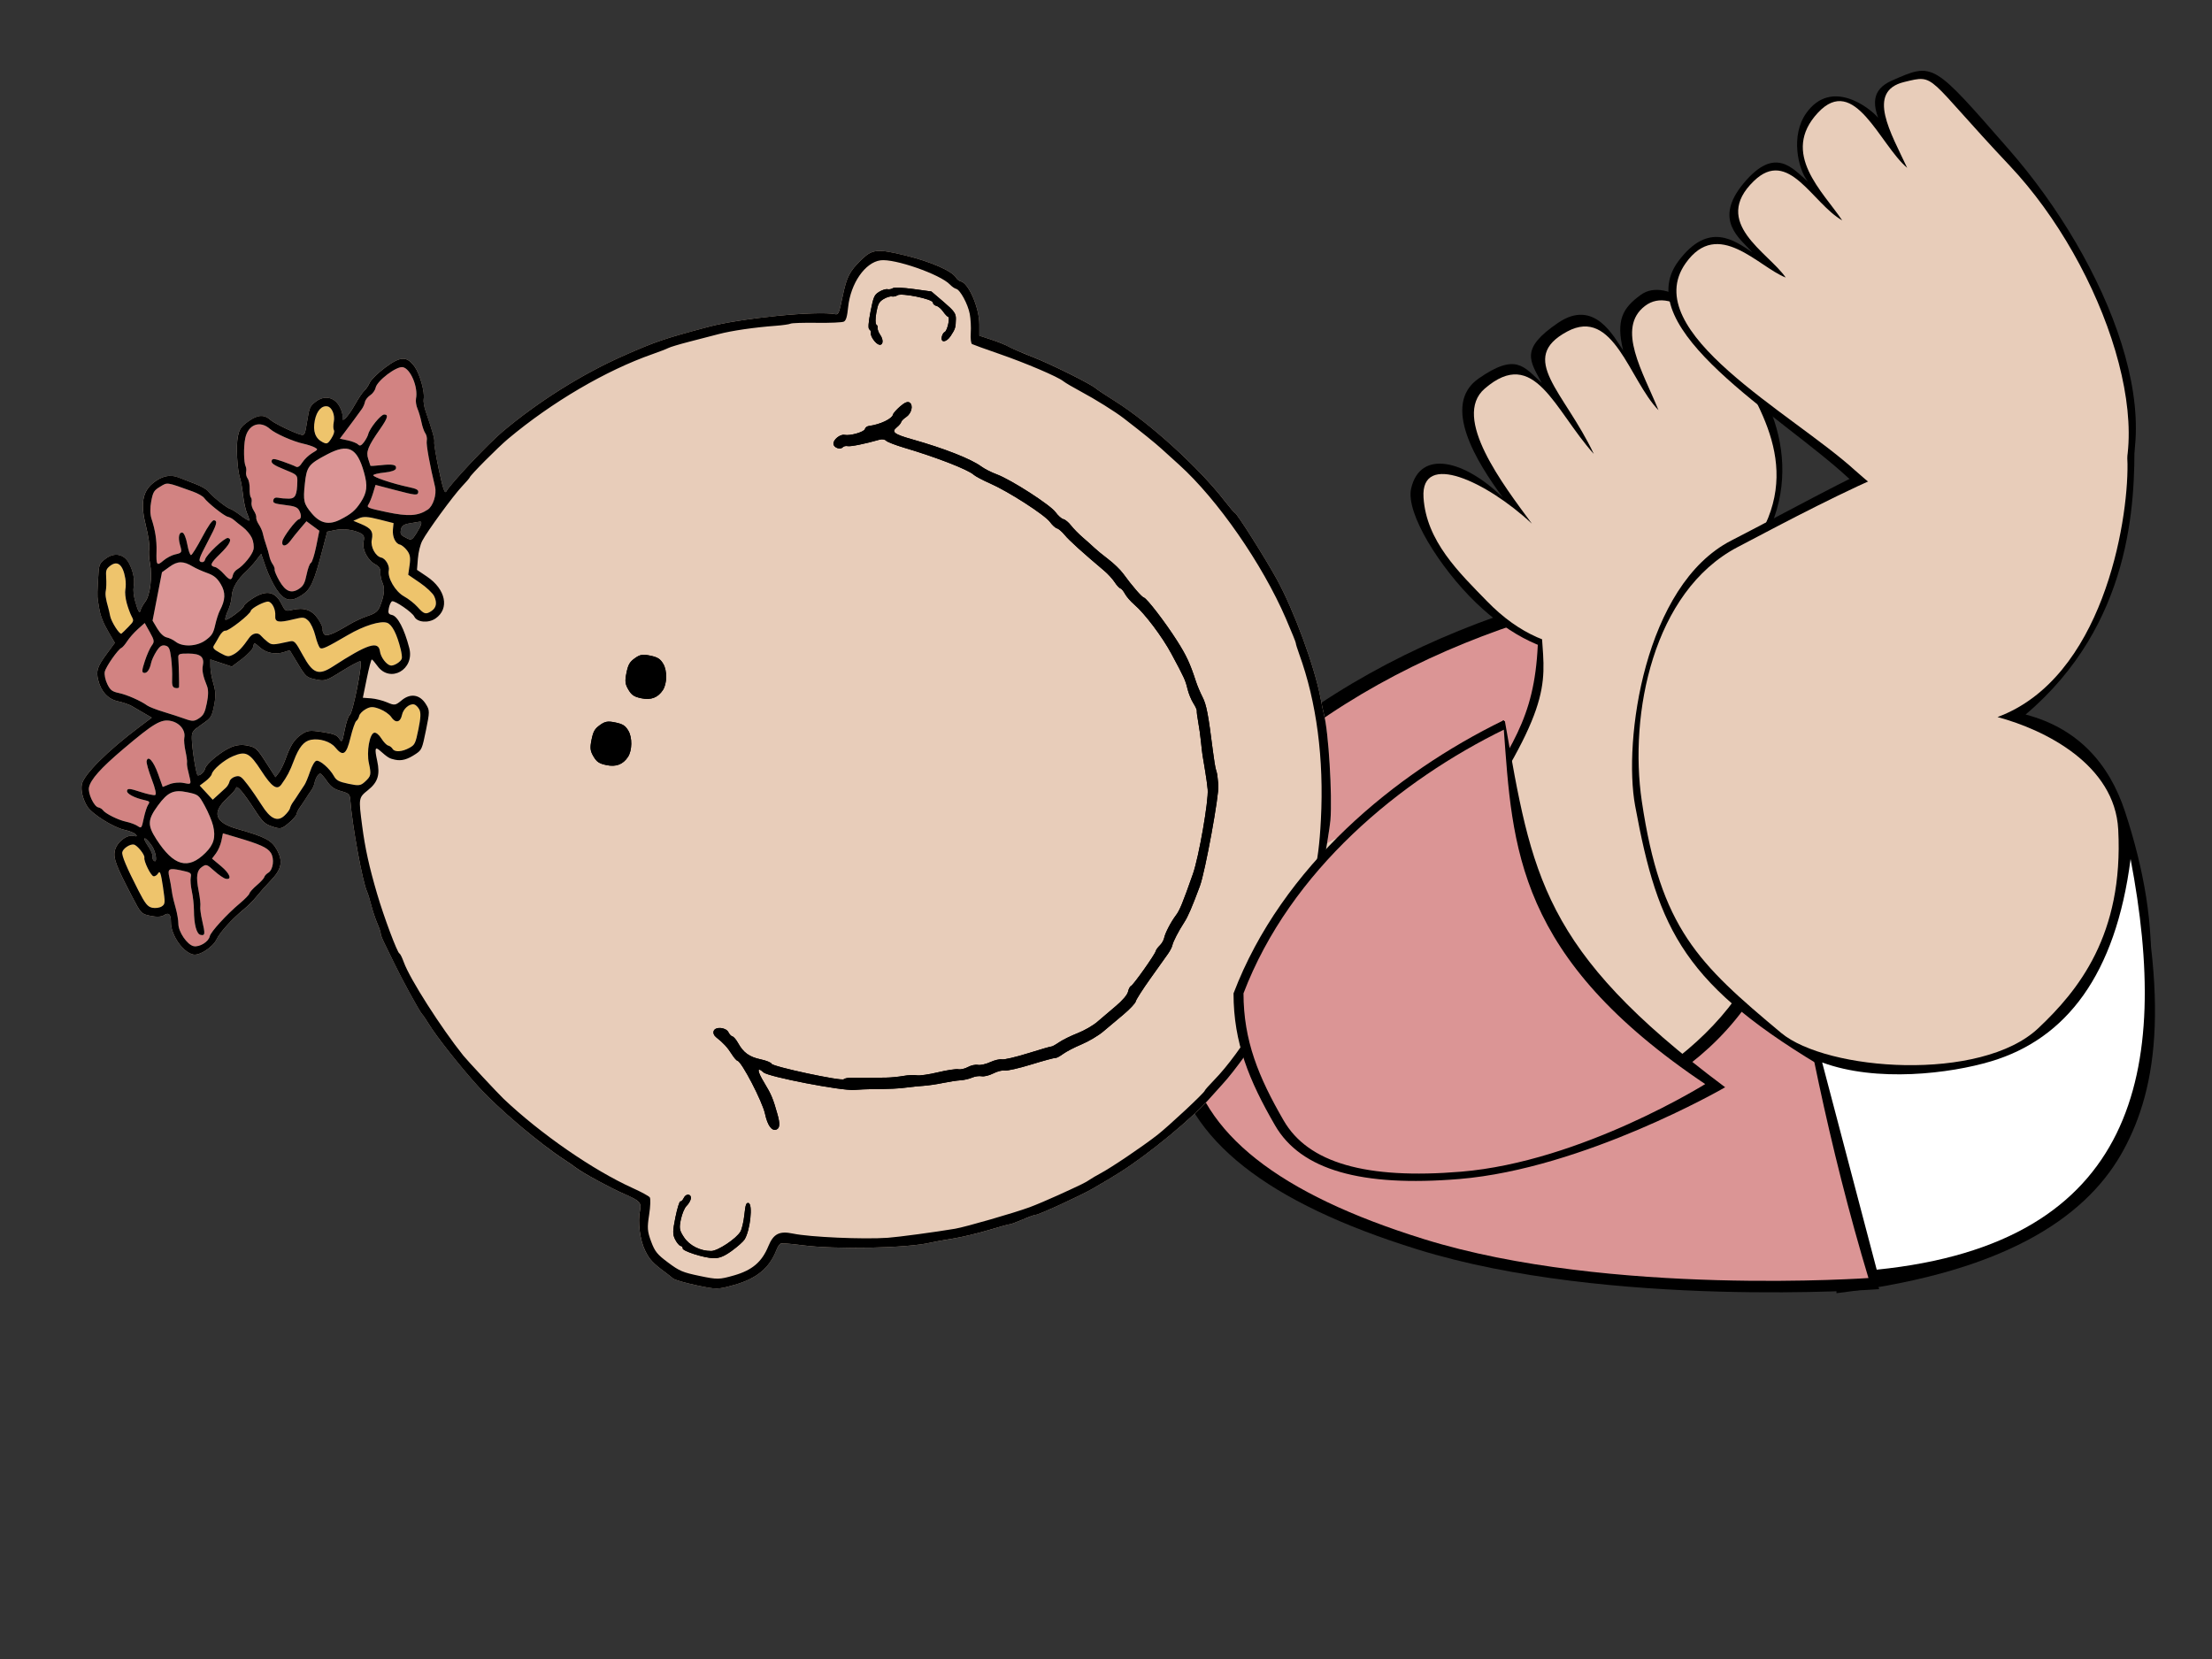 <?xml version="1.0"?><svg width="640" height="480" xmlns="http://www.w3.org/2000/svg" xmlns:xlink="http://www.w3.org/1999/xlink">
 <rect width="100%" height="100%" fill="#333333" stroke="none"/>
 <defs>
  <linearGradient id="linearGradient7416">
   <stop stop-color="#daab9b" id="stop7418" offset="0"/>
   <stop stop-color="#daab9b" stop-opacity="0" id="stop7420" offset="1"/>
  </linearGradient>
  <radialGradient r="52.143" fy="400.219" fx="119.286" cy="400.219" cx="119.286" gradientUnits="userSpaceOnUse" id="radialGradient3973" xlink:href="#linearGradient7416"/>
  <radialGradient r="52.143" fy="400.219" fx="119.286" cy="400.219" cx="119.286" gradientUnits="userSpaceOnUse" id="radialGradient3975" xlink:href="#linearGradient7416"/>
  <linearGradient id="linearGradient4573">
   <stop stop-color="#d19b75" offset="0" id="stop4575"/>
   <stop stop-color="#e8cdba" stop-opacity="0" offset="1" id="stop4577"/>
  </linearGradient>
  <linearGradient id="linearGradient2459">
   <stop stop-color="#d19b75" id="stop2461" offset="0"/>
   <stop stop-color="#e8cdba" stop-opacity="0" id="stop2463" offset="1"/>
  </linearGradient>
  <linearGradient gradientUnits="userSpaceOnUse" y2="546.779" x2="445.021" y1="269.997" x1="450.179" id="linearGradient2457" xlink:href="#linearGradient4573"/>
  <radialGradient xlink:href="#linearGradient7416" id="radialGradient2455" gradientUnits="userSpaceOnUse" cx="119.286" cy="400.219" fx="119.286" fy="400.219" r="52.143"/>
  <radialGradient xlink:href="#linearGradient7416" id="radialGradient2453" gradientUnits="userSpaceOnUse" cx="119.286" cy="400.219" fx="119.286" fy="400.219" r="52.143"/>
  <linearGradient y2="546.779" x2="445.021" y1="269.997" x1="450.179" gradientUnits="userSpaceOnUse" id="linearGradient2569" xlink:href="#linearGradient4573"/>
  <radialGradient xlink:href="#linearGradient7416" id="radialGradient2860" gradientUnits="userSpaceOnUse" cx="119.286" cy="400.219" fx="119.286" fy="400.219" r="52.143"/>
  <radialGradient xlink:href="#linearGradient7416" id="radialGradient2858" gradientUnits="userSpaceOnUse" cx="119.286" cy="400.219" fx="119.286" fy="400.219" r="52.143"/>
  <radialGradient r="52.143" fy="400.219" fx="119.286" cy="400.219" cx="119.286" gradientUnits="userSpaceOnUse" id="radialGradient3015" xlink:href="#linearGradient7416"/>
  <radialGradient r="52.143" fy="400.219" fx="119.286" cy="400.219" cx="119.286" gradientUnits="userSpaceOnUse" id="radialGradient3017" xlink:href="#linearGradient7416"/>
 </defs>
 <g>
  <title>Layer 1</title>
  <g id="layer4">
   <path fill="#000000" fill-rule="evenodd" stroke="#000000" stroke-width="1.098px" d="m531.897,373.542c50.711,-6.254 72.516,-23.464 82.077,-41.167c9.56,-17.703 14.103,-43.991 0.173,-97.27c-7.53,30.524 -9.114,34.649 -34.68,62.386c-23.829,11.134 -47.204,8.938 -69.889,-13.493l22.319,89.543z" id="path3351"/>
   <path fill="#000000" fill-rule="evenodd" stroke="#000000" stroke-width="0.92px" d="m501.792,164.088c-54.819,4.671 -118.365,26.551 -159.211,74.93c-7.744,22.016 -7.017,41.546 -2.938,66.137c4.019,24.227 27.108,42.386 70.591,55.889c55.229,17.15 132.851,11.531 132.851,11.531c-24.252,-80.37 -29.134,-152.879 -41.294,-208.487z" id="path4322"/>
   <path fill="#db9595" fill-rule="evenodd" stroke="#000000" stroke-width="0.896px" id="path2370" d="m501.015,167.333c-53.337,4.544 -115.167,25.833 -154.909,72.905c-7.535,21.421 -6.828,40.423 -2.858,64.35c3.911,23.572 26.375,41.241 68.684,54.379c53.737,16.687 129.261,11.22 129.261,11.22c-23.597,-78.199 -28.347,-148.748 -40.178,-202.853z"/>
   <path fill="#000000" fill-rule="evenodd" stroke-width="1px" d="m448.096,329.08c26.025,-11.32 66.04,-23.641 73.937,-84.224c3.514,-26.955 6.519,-52.622 -9.315,-88.823c-14.546,-33.257 -68.683,-6.221 -67.799,16.794c1.075,27.988 -3.427,36.359 -14.091,53.759c-14.702,4.286 -38.017,23.112 -48.37,41.848c-16.586,30.016 -7.57,48.422 7.308,60.366c14.953,12.004 39.965,8.268 58.329,0.28z" id="path3343"/>
   <g id="g2360">
    <path fill="#000000" fill-rule="evenodd" stroke-width="1.043px" id="path14684" d="m434.854,143.998c-7.588,-10.258 -17.948,-26.893 -7.053,-34.476c10.858,-7.558 13.067,-3.44 18.268,1.275c-3.385,-6.397 -6.441,-9.82 4.763,-17.408c10.51,-7.118 16.086,4.074 18.791,7.973c-2.116,-8.732 -0.172,-12.213 5.088,-16.041c7.372,-5.361 21.187,4.292 33.861,25.928c10.338,17.648 13.474,44.295 -19.186,67.531c-20.63,14.677 -41.68,15.48 -62.319,-4.374c-10.418,-10.022 -20.419,-25.972 -18.782,-33.06c2.655,-11.502 15.564,-8.188 26.569,2.652z"/>
    <path fill="#e8cdba" fill-rule="evenodd" stroke-width="1px" d="m443.22,151.51c-8.25,-11.183 -23.305,-30.739 -13.648,-39.068c14.448,-12.486 20.168,6.249 31.571,18.896c-8.622,-18.197 -22.226,-27.629 -7.695,-35.423c13.433,-7.205 17.976,14.126 26.406,22.763c-4.471,-11.022 -12.352,-23.731 -3.895,-30.166c7.986,-6.077 20.437,5.579 30.978,25.416c8.948,16.841 14.833,37.306 -17.229,61.513c-19.391,14.64 -40.781,17.704 -59.41,-1.427c-8.108,-8.326 -17.633,-17.422 -18.431,-30.085c-0.849,-13.475 18.157,-4.709 31.353,7.581z" id="path14682"/>
   </g>
   <path fill="#000000" fill-rule="evenodd" stroke-width="1.045px" id="path14678" d="m609.351,150.019c-15.374,18.012 -43.525,15.848 -74.7,-11.851c-19.259,-17.847 -63.607,-43.069 -49.048,-62.592c8.779,-11.772 16.325,-5.907 21.402,-2.567c-3.723,-4.138 -11.348,-9.328 -2.556,-19.938c9.217,-11.124 14.28,-4.179 18.604,-0.563c-2.834,-3.582 -5.062,-13.299 -0.433,-19.797c7.225,-10.143 18.275,-1.603 20.773,1.356c-1.195,-3.446 -2.197,-8.024 3.942,-10.732c12.147,-5.359 11.769,-5.394 33.985,20.015c28.136,32.179 49.207,81.861 28.031,106.67z"/>
   <path fill="#e8cdba" fill-rule="evenodd" stroke-width="1px" id="path2368" d="m447.456,328.131c33.683,-16.15 65.548,-34.27 69.424,-81.373c2.084,-25.326 5.039,-52.176 -9.835,-86.183c-13.665,-31.241 -61.389,-3.936 -61.171,17.7c0.173,17.25 5.533,20.857 -16.157,54.676c-13.811,4.026 -44.729,2.297 -54.455,19.898c-15.581,28.197 -14.477,47.838 -0.492,59.046c17.783,14.252 57.22,23.651 72.686,16.236z"/>
   <path fill="#000000" fill-rule="evenodd" stroke-width="1px" d="m530.09,310.374c-42.983,-25.1 -50.321,-41.09 -56.994,-77.242c-3.473,-18.814 2.618,-63.805 27.793,-76.725c32.116,-16.482 67.2,-37.646 85.795,-33.023c14.586,3.626 30.604,-18.787 30.855,3.9c0.201,18.088 -0.665,53.344 -31.475,79.454c14.947,3.9 24.144,14.031 28.751,28.031c11.191,34.003 10.898,64.725 -7.485,87.733c-15.055,18.841 -61.459,-2.912 -77.241,-12.128z" id="path2366"/>
   <path fill="#e8cdba" fill-rule="evenodd" stroke-width="1px" id="path3341" d="m515.336,298.844c-24.025,-20.06 -34.867,-30.242 -40.31,-67.031c-3.734,-25.239 3.23,-60.618 27.65,-73.483c29.84,-15.72 66.065,-34.846 83.349,-30.432c13.557,3.462 29.287,-15.255 29.527,6.381c0.191,17.25 -7.342,61.981 -37.611,73.186c13.893,3.723 33.944,13.837 34.928,32.545c1.606,30.535 -11.658,46.66 -23.121,57.476c-16.598,15.663 -61.194,12.394 -74.412,1.358z"/>
   <path fill="#e8cdba" fill-rule="evenodd" stroke-width="1px" d="m608.91,148.123c-14.62,16.672 -41.654,15.248 -72.151,-11.996c-18.206,-16.584 -63.095,-40.109 -49.044,-59.98c9.376,-13.26 21.07,1.117 28.947,4.153c-5.03,-7.314 -21.687,-15.842 -9.221,-27.922c10.057,-9.746 16.897,6.448 25.566,11.386c-5.548,-8.313 -17.992,-19.385 -7.024,-31.151c10.613,-11.385 17.865,9.244 25.823,15.952c-4.664,-10.01 -11.989,-22.138 -0.883,-24.835c9.39,-2.28 5.883,-1.95 30.581,24.244c27.454,29.116 44.826,80.282 27.405,100.149z" id="path14680"/>
   <path fill="#ffffff" fill-rule="evenodd" stroke-width="1px" id="path3349" d="m542.99,367.357c75.464,-7.65 85.059,-57.76 73.455,-118.821c-4.308,33.539 -18.667,52.034 -40.343,58.531c-11.88,3.561 -33.094,6.171 -48.892,0.334l15.78,59.956z"/>
   <g id="g4029">
    <path fill="#e8cdba" d="m28.658,164.251c-0.07,0.387 -0.111,0.85 -0.15,1.425c-0.354,5.193 -0.388,6.859 -0.179,8.106c0.117,0.699 0.283,1.7 0.37,2.224c0.373,2.24 1.162,4.21 2.794,7.008l1.737,2.992l-2.391,3.232c-2.679,3.637 -3.085,4.877 -2.44,7.515c0.818,3.342 2.881,5.551 5.734,6.153c1.411,0.297 3.223,0.937 4.022,1.404c0.799,0.466 2.419,1.397 3.604,2.082l2.147,1.238l-3.557,2.68c-9.251,6.95 -16.092,13.764 -16.671,16.606c-0.364,1.787 0.303,4.445 1.633,6.515c1.381,2.15 7.58,6.013 10.738,6.69c1.374,0.295 2.795,0.856 3.175,1.263c0.544,0.584 0.397,0.69 -0.691,0.468c-1.982,-0.404 -4.837,1.915 -5.331,4.337c-0.438,2.152 0.367,4.297 4.838,12.882c2.776,5.33 2.786,5.34 5.503,5.913c1.739,0.367 3.139,0.311 3.868,-0.162c1.44,-0.934 2.052,-0.309 2.046,2.079c-0.01,3.642 3.483,8.648 6.464,9.277c1.822,0.384 5.642,-2.113 6.745,-4.403c0.998,-2.072 4.433,-5.846 7.79,-8.59c1.215,-0.993 2.916,-2.704 3.785,-3.801c0.869,-1.097 2.676,-3.138 4.023,-4.537c3.227,-3.35 3.692,-5.558 1.872,-8.938c-1.498,-2.78 -3.331,-3.754 -11.526,-6.09c-6.465,-1.843 -7.414,-4.731 -2.892,-8.849c1.32,-1.202 2.475,-2.54 2.565,-2.966c0.211,-1.004 2.12,1.235 5.486,6.426c2.193,3.381 2.907,4.051 5.058,4.746c2.345,0.757 2.625,0.694 4.646,-0.975c1.185,-0.979 2.229,-2.174 2.326,-2.652c0.097,-0.478 0.497,-1.283 0.872,-1.79c0.375,-0.507 1.131,-1.662 1.693,-2.556c0.562,-0.893 1.331,-2.027 1.706,-2.534c0.375,-0.507 0.784,-1.444 0.911,-2.069c0.31,-1.525 1.168,-2.877 1.735,-2.758c0.254,0.053 1.103,1.043 1.898,2.202c1.093,1.593 2.08,2.287 4.027,2.842c2.34,0.668 2.585,0.904 2.71,2.603c0.534,7.252 3.546,23.733 4.839,26.468c0.266,0.562 0.825,2.335 1.23,3.938c0.405,1.603 1.192,4.003 1.768,5.336c0.576,1.333 1.005,2.634 0.954,2.884c-0.051,0.25 0.483,1.579 1.168,2.948c0.686,1.37 1.978,4.001 2.871,5.856c2.198,4.571 7.196,13.694 7.928,14.472c0.326,0.347 1.198,1.64 1.939,2.862c2.202,3.63 9.158,12.409 14.389,18.172c5.817,6.408 17.732,16.529 25.041,21.242c0.953,0.615 2.389,1.616 3.189,2.225c2.023,1.537 9.858,5.778 13.878,7.525c4.573,1.987 5.086,2.541 4.617,4.844c-0.675,3.315 -0.025,8.449 1.456,11.517c1.287,2.667 2.22,3.659 6.081,6.513c0.67,0.495 1.597,1.227 2.052,1.621c0.455,0.394 3.512,1.277 6.796,1.969c5.832,1.23 6.084,1.23 10.86,-0.106c6.524,-1.824 10.251,-4.92 12.263,-10.177c0.327,-0.854 0.881,-1.653 1.223,-1.793c0.342,-0.14 3.12,0.071 6.172,0.477c9.644,1.284 30.575,0.859 37.224,-0.756c0.973,-0.236 3.853,-0.759 6.4,-1.161c2.547,-0.402 7.238,-1.519 10.416,-2.48c3.178,-0.96 5.937,-1.719 6.12,-1.68c0.184,0.039 1.846,-0.577 3.693,-1.368c1.847,-0.791 3.525,-1.403 3.743,-1.357c0.619,0.13 13.041,-5.571 16.476,-7.564c4.299,-2.494 5.133,-3.001 7.939,-4.765c8.315,-5.228 21.285,-15.937 26.186,-21.632c0.708,-0.823 2.239,-2.524 3.394,-3.769c3.555,-3.832 9.845,-12.614 14.088,-19.661c1.9,-3.156 2.892,-5.073 6.226,-12.178c1.732,-3.692 3.093,-7.373 4.291,-11.532c0.66,-2.291 1.349,-4.28 1.528,-4.411c0.436,-0.319 4.843,-24.835 5.15,-28.655c0.578,-7.212 -0.566,-25.782 -1.885,-30.655c-0.161,-0.595 -0.628,-2.804 -1.031,-4.912c-1.732,-9.057 -7.619,-25.053 -12.515,-34.008c-3.324,-6.079 -11.593,-19.183 -12.195,-19.319c-0.183,-0.041 -1.554,-1.657 -3.038,-3.572c-7.456,-9.621 -21.638,-22.49 -31.775,-28.851c-2.591,-1.626 -5.036,-3.262 -5.428,-3.616c-1.408,-1.274 -12.977,-7.03 -18.317,-9.112c-2.998,-1.169 -6.131,-2.501 -6.958,-2.981c-0.827,-0.479 -3.054,-1.395 -4.964,-2.024l-3.481,-1.136l0.001,-3.276c-0.004,-4.795 -3.1,-11.97 -5.379,-12.459c-0.458,-0.098 -1.075,-0.572 -1.361,-1.054c-1.159,-1.949 -7.219,-4.605 -14.628,-6.418c-8.127,-1.989 -9.6,-1.853 -12.751,1.221c-3.443,3.358 -4.251,4.93 -5.421,10.546c-1.023,4.909 -1.238,5.41 -2.148,5.219c-5.095,-1.066 -27.228,1.124 -36.563,3.617c-13.04,3.482 -15.295,4.252 -24.643,8.372c-11.982,5.281 -24.633,13.219 -35.049,21.987c-4.244,3.573 -15.017,15.022 -16.311,17.333c-0.422,0.753 -0.968,-0.877 -2.098,-6.21c-0.842,-3.972 -1.463,-7.609 -1.366,-8.087c0.163,-0.799 -0.402,-2.816 -2.511,-8.999c-0.434,-1.273 -0.682,-2.846 -0.551,-3.489c0.382,-1.875 -1.102,-7.256 -2.585,-9.322c-2.252,-3.137 -4.089,-3.08 -8.54,0.231c-2.092,1.557 -4.121,3.544 -4.506,4.416c-0.385,0.872 -1.08,1.911 -1.557,2.316c-0.477,0.405 -1.698,2.21 -2.707,4.009c-2.026,3.612 -3.988,5.569 -3.582,3.576c0.126,-0.618 -0.27,-2.004 -0.879,-3.079c-1.546,-2.725 -4.312,-3.283 -6.828,-1.382c-1.712,1.294 -1.882,1.671 -2.506,5.604c-0.618,3.889 -0.765,4.19 -1.756,3.98c-1.713,-0.363 -7.718,-3.25 -8.804,-4.232c-1.875,-1.696 -3.749,-1.585 -6.428,0.35c-2.199,1.589 -2.634,2.188 -3.094,4.445c-0.555,2.725 -0.171,9.604 0.662,12.059c0.265,0.779 0.639,2.999 0.852,4.932c0.213,1.933 0.752,4.32 1.195,5.311c0.443,0.99 0.695,1.88 0.561,1.977c-0.135,0.097 -1.276,-0.602 -2.539,-1.551c-1.263,-0.949 -2.608,-1.795 -2.997,-1.878c-0.913,-0.192 -5.376,-3.742 -6.313,-5.029c-0.396,-0.544 -2.033,-1.509 -3.647,-2.129c-1.614,-0.62 -3.826,-1.458 -4.906,-1.877c-2.505,-0.973 -4.911,-0.445 -7.466,1.664c-3.033,2.506 -3.598,6.056 -1.972,12.442c0.685,2.691 1.112,5.602 0.943,6.465c-0.169,0.863 -0.085,2.757 0.196,4.2c0.749,3.853 0.08,9.33 -1.371,11.208c-0.641,0.831 -1.249,1.923 -1.354,2.436c-0.244,1.199 -0.743,0.316 -1.609,-2.849c-0.37,-1.353 -0.544,-3.092 -0.384,-3.875c0.396,-1.948 -0.116,-4.617 -1.329,-6.891c-1.433,-2.687 -4.236,-3.214 -6.776,-1.294c-1.239,0.936 -1.682,1.431 -1.893,2.59zm13.119,78.439c0.007,-0.095 0.051,-0.143 0.147,-0.122c0.388,0.082 1.324,1.088 2.083,2.24c1.23,1.869 1.57,5.306 0.407,4.11c-0.255,-0.262 -0.393,-0.82 -0.305,-1.252c0.088,-0.432 -0.526,-1.785 -1.366,-3.009c-0.63,-0.918 -0.986,-1.681 -0.966,-1.967zm13.787,-30.225c0.18,-0.975 0.801,-1.489 2.789,-2.861c2.76,-1.906 2.902,-2.129 3.572,-5.417c0.539,-2.648 0.511,-4.118 -0.169,-6.398c-0.484,-1.624 -0.896,-3.848 -0.899,-4.961l0.01,-2.029l3.098,1.036l3.098,1.037l2.962,-2.25c1.627,-1.23 3.063,-2.748 3.194,-3.389c0.284,-1.397 0.305,-1.4 2.024,0.12c1.768,1.564 4.434,2.1 6.744,1.364l1.853,-0.587l2.353,3.926c2.26,3.75 2.506,3.958 5.157,4.517c2.65,0.559 2.995,0.45 7.544,-2.395c2.621,-1.639 5.027,-2.926 5.362,-2.855c0.785,0.165 -2.214,15.231 -3.104,15.595c-0.336,0.138 -0.967,1.998 -1.401,4.131c-0.775,3.809 -0.798,3.866 -1.621,2.628c-0.684,-1.029 -1.574,-1.384 -4.902,-1.896c-3.612,-0.556 -4.303,-0.47 -6.051,0.736c-2.065,1.426 -3.162,3.128 -4.627,7.245c-0.484,1.359 -1.312,3.063 -1.856,3.786l-1.004,1.321l-2.746,-4.316c-2.556,-3.985 -2.941,-4.338 -5.252,-4.825c-1.713,-0.361 -3.245,-0.209 -4.859,0.47c-2.803,1.179 -7.208,4.788 -7.481,6.126c-0.197,0.967 -1.461,2.145 -2.141,2.001c-0.449,-0.095 -1.681,-7.802 -1.712,-10.689c-0.005,-0.473 0.004,-0.85 0.064,-1.175zm9.609,-33.444c0.052,-0.512 0.411,-1.544 0.852,-2.465c0.504,-1.052 0.962,-2.902 1.03,-4.114c0.127,-2.285 1.57,-4.724 4.248,-7.191c0.729,-0.672 1.979,-2.068 2.787,-3.111l1.471,-1.894l1.317,3.765c0.719,2.073 2.1,4.956 3.072,6.416c2.3,3.454 4.143,3.896 7.38,1.767c2.621,-1.724 3.488,-3.65 6.096,-13.604l1.248,-4.757l2.303,-0.473c2.374,-0.495 5.446,-0.099 7.453,0.977c0.878,0.471 1.048,1.045 0.753,2.497c-0.448,2.203 1.225,5.31 3.505,6.526c1.015,0.541 1.438,1.218 1.368,2.224c-0.055,0.798 0.226,2.202 0.629,3.103c0.734,1.64 0.46,3.792 -0.854,6.948c-0.525,1.26 -1.377,1.909 -3.393,2.561c-1.482,0.48 -3.943,1.613 -5.47,2.526c-4.72,2.824 -6.617,3.544 -7.227,2.73c-0.303,-0.404 -0.482,-1.071 -0.399,-1.483c0.084,-0.412 -0.533,-1.748 -1.374,-2.972c-1.737,-2.531 -3.972,-3.323 -7.34,-2.563c-2.052,0.462 -2.091,0.444 -3.303,-1.923c-1.712,-3.343 -4.2,-3.836 -7.889,-1.587c-1.471,0.897 -2.734,1.902 -2.803,2.245c-0.206,1.011 -5.382,4.841 -5.463,4.041c-0.005,-0.05 -0.004,-0.118 0.004,-0.191zm50.851,-25.899c0.201,-0.99 0.81,-1.414 2.445,-1.688c1.196,-0.2 2.503,-0.427 2.903,-0.499c0.931,-0.169 0.628,0.931 -0.97,3.475c-1.122,1.786 -1.427,1.934 -2.603,1.348c-1.917,-0.955 -2.073,-1.171 -1.775,-2.635z" id="path3761"/>
    <path fill="#000000" d="m347.173,256.34c-2.361,6.325 -3.439,8.823 -4.538,10.515c-1.666,2.564 -3.218,5.568 -3.439,6.653c-0.105,0.517 -0.673,1.619 -1.261,2.45c-0.588,0.831 -2.883,4.054 -5.1,7.162c-2.217,3.108 -4.119,6.085 -4.226,6.614c-0.108,0.529 -1.706,2.234 -3.552,3.787c-1.846,1.554 -4.508,3.791 -5.915,4.973c-1.408,1.181 -4.213,2.839 -6.234,3.683c-2.021,0.844 -4.428,2.094 -5.349,2.777c-0.921,0.683 -1.908,1.197 -2.194,1.142c-0.285,-0.055 -3.437,0.799 -7.003,1.896c-3.566,1.097 -7.018,1.883 -7.671,1.745c-0.653,-0.138 -2.14,0.239 -3.306,0.836c-1.166,0.597 -2.686,0.967 -3.378,0.821c-0.692,-0.146 -1.934,0.034 -2.761,0.399c-0.827,0.365 -2.339,0.713 -3.359,0.772c-1.021,0.059 -3.304,0.408 -5.073,0.775c-1.77,0.367 -4.239,0.731 -5.488,0.81c-1.249,0.078 -3.437,0.298 -4.862,0.488c-2.517,0.336 -4.968,0.451 -10.184,0.481c-1.388,0.008 -3.679,0.111 -5.09,0.229c-3.638,0.305 -24.863,-3.791 -26.278,-5.071c-1.968,-1.779 -1.874,-0.43 0.209,2.992c2.03,3.336 2.563,4.615 3.863,9.268c0.724,2.59 0.633,3.871 -0.3,4.253c-1.376,0.563 -2.599,-1.107 -3.349,-4.574c-0.766,-3.541 -6.736,-15.032 -7.942,-15.286c-0.301,-0.063 -1.068,-0.95 -1.705,-1.97c-1.178,-1.886 -2.431,-3.244 -4.449,-4.822c-0.684,-0.535 -0.972,-1.265 -0.736,-1.868c0.516,-1.32 3.584,-1.025 4.271,0.411c0.278,0.582 0.797,1.119 1.152,1.194c0.356,0.075 1.093,0.946 1.638,1.937c1.509,2.738 3.264,4.002 6.507,4.686c1.623,0.342 3.046,0.918 3.162,1.28c0.267,0.827 20.338,5.124 20.904,4.475c0.221,-0.253 1.22,-0.445 2.221,-0.426c1.851,0.035 5.407,0.023 9.958,-0.036c1.39,-0.018 3.674,-0.239 5.073,-0.491c1.4,-0.253 3.143,-0.333 3.874,-0.179c0.731,0.154 3.47,-0.234 6.087,-0.863c2.617,-0.629 5.287,-1.031 5.934,-0.895c0.647,0.136 1.899,-0.152 2.782,-0.64c0.883,-0.488 2.176,-0.768 2.873,-0.621c0.697,0.147 2.292,-0.207 3.544,-0.786c1.252,-0.579 2.792,-0.944 3.422,-0.811c0.63,0.133 4.042,-0.665 7.581,-1.774c3.539,-1.109 6.578,-1.986 6.752,-1.949c0.174,0.037 1.167,-0.513 2.205,-1.221c1.038,-0.709 3.442,-1.893 5.341,-2.631c1.899,-0.738 4.447,-2.201 5.663,-3.25c1.215,-1.049 3.655,-3.124 5.422,-4.611c1.928,-1.623 3.328,-3.275 3.503,-4.133c0.16,-0.786 0.551,-1.535 0.868,-1.665c0.673,-0.275 6.913,-9.076 7.142,-10.073c0.085,-0.371 0.614,-1.112 1.176,-1.649c0.562,-0.536 1.128,-1.501 1.259,-2.144c0.298,-1.463 1.951,-4.645 3.43,-6.602c1.088,-1.439 1.918,-3.463 4.906,-11.956c1.71,-4.861 4.562,-21.179 4.268,-24.423c-0.115,-1.273 -0.432,-3.604 -0.704,-5.179c-0.825,-4.778 -0.899,-5.291 -1.225,-8.537c-0.173,-1.723 -0.541,-4.35 -0.817,-5.838c-0.276,-1.488 -0.456,-2.926 -0.401,-3.197c0.055,-0.271 -0.397,-1.266 -1.005,-2.212c-0.608,-0.946 -1.366,-2.801 -1.685,-4.123c-0.623,-2.584 -0.871,-3.124 -4.646,-10.157c-2.677,-4.985 -7.702,-11.647 -10.774,-14.283c-1.049,-0.9 -2.255,-2.292 -2.68,-3.091c-0.424,-0.8 -1.023,-1.507 -1.33,-1.572c-0.307,-0.065 -1.05,-0.872 -1.649,-1.793c-0.6,-0.921 -1.952,-2.4 -3.004,-3.286c-6.232,-5.245 -10.187,-8.826 -11.442,-10.36c-0.786,-0.96 -1.789,-1.822 -2.229,-1.915c-0.44,-0.093 -1.359,-0.929 -2.041,-1.857c-1.51,-2.056 -12.025,-8.827 -17.312,-11.147c-2.118,-0.93 -4.276,-2.074 -4.795,-2.543c-1.637,-1.48 -10.806,-5.044 -19.939,-7.75c-2.616,-0.775 -5.035,-1.707 -5.375,-2.072c-0.362,-0.387 -1.152,-0.51 -1.901,-0.296c-4.224,1.207 -8.339,2.042 -9.186,1.864c-0.538,-0.113 -1.181,0.027 -1.43,0.312c-0.7,0.802 -2.556,0.185 -2.704,-0.9c-0.167,-1.221 1.921,-2.945 3.233,-2.668c1.576,0.332 5.694,-0.852 5.864,-1.687c0.085,-0.419 0.608,-0.82 1.162,-0.892c3.275,-0.425 6.726,-2.073 6.983,-3.335c0.073,-0.36 0.999,-1.406 2.057,-2.325c1.323,-1.149 2.181,-1.494 2.746,-1.103c1.127,0.777 0.533,3.18 -1.038,4.199c-0.71,0.461 -1.346,1.107 -1.413,1.435c-0.067,0.329 -0.627,1.002 -1.244,1.497c-1.687,1.352 -0.86,2.005 4.429,3.501c9.253,2.617 17.033,5.674 19.976,7.847c0.938,0.693 2.954,1.72 4.481,2.283c4.108,1.515 15.513,8.85 17.017,10.944c0.716,0.997 1.734,1.905 2.263,2.016c0.529,0.111 1.526,0.937 2.217,1.835c0.691,0.898 2.233,2.47 3.427,3.493c1.194,1.023 2.697,2.368 3.341,2.99c0.644,0.621 2.452,2.101 4.018,3.288c1.566,1.187 3.497,3.054 4.292,4.15c2.515,3.467 5.407,6.814 5.997,6.938c0.831,0.175 6.167,7.119 9.559,12.44c2.745,4.305 3.824,6.626 5.521,11.873c0.378,1.169 1.23,3.181 1.892,4.47c1.133,2.205 1.667,4.984 2.999,15.593c0.304,2.425 0.703,4.855 0.886,5.399c0.183,0.544 0.362,1.272 0.397,1.617c0.035,0.345 0.17,1.615 0.299,2.822c0.287,2.687 -3.816,25.145 -5.34,29.228z" id="path3757"/>
    <path fill="#000000" d="m275.07,97.189c-1.256,1.916 -2.951,2.087 -2.579,0.259c0.128,-0.628 0.507,-1.254 0.844,-1.391c0.74,-0.303 1.622,-4.257 0.98,-4.392c-0.25,-0.053 -0.905,-0.743 -1.455,-1.533c-0.55,-0.79 -1.426,-1.527 -1.947,-1.637c-0.521,-0.11 -0.981,-0.552 -1.023,-0.982c-0.097,-1.009 -9.169,-2.852 -10.238,-2.08c-0.405,0.293 -1.135,0.448 -1.622,0.346c-0.487,-0.103 -1.578,0.243 -2.426,0.768c-1.287,0.797 -1.628,1.454 -2.07,3.991c-0.291,1.67 -0.285,3.188 0.014,3.374c0.298,0.186 0.478,0.653 0.4,1.04c-0.079,0.386 0.248,1.257 0.727,1.936c1.021,1.448 0.853,3.082 -0.292,2.84c-1.01,-0.213 -2.595,-2.422 -2.406,-3.352c0.079,-0.386 -0.125,-0.869 -0.453,-1.073c-0.394,-0.245 -0.278,-1.981 0.345,-5.136c0.853,-4.318 1.085,-4.855 2.482,-5.722c0.848,-0.526 1.939,-0.872 2.426,-0.769c0.487,0.103 1.185,-0.03 1.551,-0.295c0.367,-0.265 3.026,-0.159 5.909,0.236l5.242,0.718l3.562,3.043c3.02,2.579 3.556,3.325 3.525,4.895c-0.05,2.503 -0.169,2.893 -1.496,4.918z" id="path3755"/>
    <path fill="#000000" d="m215.43,358.608c-0.384,0.618 -2.055,2.104 -3.712,3.301c-2.227,1.609 -3.612,2.162 -5.307,2.12c-2.75,-0.069 -9.048,-2.09 -8.893,-2.853c0.061,-0.298 -0.209,-0.608 -0.599,-0.691c-0.39,-0.082 -1.101,-0.924 -1.58,-1.871c-0.739,-1.46 -0.726,-2.435 0.085,-6.421c0.526,-2.585 1.17,-4.654 1.431,-4.599c0.261,0.055 0.709,-0.402 0.995,-1.017c0.649,-1.392 2.311,-1.138 2.016,0.308c-0.119,0.585 -0.676,1.502 -1.238,2.039c-0.567,0.542 -1.291,2.261 -1.628,3.87c-0.538,2.565 -0.438,3.152 0.878,5.159c1.597,2.435 4.739,4.023 7.909,3.999c1.9,-0.015 7.219,-3.541 8.441,-5.596c0.419,-0.705 0.933,-2.896 1.142,-4.869c0.314,-2.966 0.52,-3.558 1.192,-3.416c1.315,0.277 0.494,7.923 -1.132,10.537z" id="path3753"/>
    <path fill="#000000" d="m191.788,199.665c-1.428,2.178 -3.448,2.952 -6.192,2.374c-2.145,-0.452 -2.827,-0.903 -3.776,-2.496c-0.954,-1.602 -1.053,-2.458 -0.565,-4.857c0.488,-2.4 0.914,-3.145 2.415,-4.229c1.501,-1.084 2.291,-1.217 4.484,-0.755c2.15,0.453 2.871,0.912 3.747,2.383c1.171,1.966 1.115,5.71 -0.112,7.582z" id="path3751"/>
    <path fill="#000000" d="m181.689,218.998c-1.428,2.178 -3.448,2.952 -6.192,2.374c-2.145,-0.452 -2.827,-0.903 -3.776,-2.496c-0.954,-1.602 -1.053,-2.458 -0.565,-4.857c0.488,-2.4 0.914,-3.145 2.415,-4.229c1.501,-1.084 2.291,-1.217 4.484,-0.755c2.15,0.453 2.871,0.912 3.747,2.383c1.171,1.966 1.115,5.71 -0.112,7.582z" id="path3749"/>
    <path fill="#eec46c" stroke-width="4.8" stroke-miterlimit="4" d="m121.305,205.242c-0.369,-0.694 -1.037,-1.34 -1.485,-1.434c-1.366,-0.288 -3.156,1.264 -3.52,3.051c-0.444,2.179 -1.875,2.462 -3.095,0.61c-0.518,-0.786 -2.011,-1.835 -3.319,-2.332c-1.958,-0.743 -2.676,-0.737 -4.069,0.033c-0.93,0.514 -1.784,1.393 -1.898,1.951c-0.114,0.559 -0.488,1.219 -0.832,1.467c-0.344,0.248 -1.1,2.418 -1.682,4.821c-1.208,4.993 -2.15,5.592 -4.428,2.811c-1.374,-1.678 -4.507,-2.651 -7.009,-2.178c-2.045,0.387 -3.494,2.16 -4.968,6.079c-1.149,3.057 -1.928,4.542 -3.597,6.859c-1.255,1.743 -2.758,0.717 -5.785,-3.95c-3.416,-5.268 -4.477,-5.815 -8.222,-4.238c-2.55,1.073 -5.866,3.881 -6.134,5.193c-0.089,0.437 -0.91,1.36 -1.824,2.051l-1.662,1.256l1.887,2.048l1.887,2.048l1.478,-1.342c0.813,-0.738 1.856,-1.693 2.319,-2.122c0.463,-0.429 0.944,-1.246 1.07,-1.817c0.126,-0.571 0.887,-1.21 1.69,-1.42c1.293,-0.338 1.703,-0.063 3.574,2.399c1.162,1.53 2.971,4.153 4.021,5.829c2.502,3.999 4.545,4.968 6.562,3.113c0.814,-0.749 1.555,-1.727 1.646,-2.173c0.091,-0.446 0.472,-1.225 0.847,-1.732c0.375,-0.507 1.142,-1.652 1.704,-2.545c0.562,-0.893 1.288,-1.993 1.615,-2.443c0.326,-0.451 1.053,-2.18 1.615,-3.842c0.611,-1.805 1.363,-3.089 1.869,-3.186c1.028,-0.198 3.837,2.26 5.027,4.401c0.722,1.297 1.44,1.683 4.229,2.271c2.99,0.63 3.517,0.564 4.789,-0.606c1.766,-1.625 1.854,-2.041 1.132,-5.359c-0.721,-3.314 0.198,-8.549 1.546,-8.809c0.544,-0.105 1.376,0.571 2.07,1.682c0.638,1.021 1.522,1.933 1.964,2.027c0.442,0.093 1.015,0.525 1.274,0.96c0.604,1.014 2.744,0.88 4.887,-0.305c1.557,-0.861 1.748,-1.26 2.591,-5.398c0.678,-3.332 0.739,-4.789 0.239,-5.731z" id="path3747"/>
    <path fill="#eec46c" d="m125.621,172.493c-0.396,-0.854 -2.248,-2.596 -4.115,-3.873l-3.394,-2.321l0.397,-2.785c0.308,-2.159 0.14,-3.119 -0.747,-4.272c-0.629,-0.817 -1.557,-1.573 -2.063,-1.68c-1.299,-0.274 -2.22,-2.294 -2.009,-4.409l0.18,-1.802l-4.187,-1.063c-3.287,-0.835 -4.537,-0.906 -5.816,-0.332l-1.629,0.731l2.25,0.939c2.912,1.216 3.56,2.177 3.075,4.558c-0.414,2.032 1.069,4.794 2.765,5.151c1.2,0.253 2.432,2.351 2.161,3.682c-0.439,2.157 1.885,6.14 4.389,7.521c1.278,0.705 3.033,2.079 3.9,3.052c1.872,2.103 2.407,2.272 3.968,1.26c1.503,-0.975 1.788,-2.392 0.876,-4.357z" id="path3745"/>
    <path fill="#eec46c" d="m115.949,187.909c-1.11,-4.496 -2.504,-7.215 -3.958,-7.72c-1.902,-0.66 -6.699,0.835 -11.304,3.522c-6.185,3.609 -7.407,4.184 -8.045,3.788c-0.34,-0.211 -0.967,-1.809 -1.394,-3.552c-0.427,-1.742 -1.339,-3.698 -2.026,-4.346c-1.146,-1.081 -1.507,-1.114 -4.381,-0.405c-4.276,1.056 -5.341,0.845 -5.197,-1.03c0.139,-1.81 -0.837,-3.856 -1.952,-4.091c-1,-0.211 -4.966,1.854 -5.133,2.672c-0.205,1.009 -6.469,5.904 -7.333,5.73c-0.446,-0.09 -1.251,0.641 -1.789,1.624c-0.538,0.983 -1.234,2.176 -1.546,2.651c-0.447,0.681 -0.073,1.138 1.757,2.147c2.102,1.159 2.477,1.203 3.902,0.451c1.385,-0.73 2.65,-2.066 4.516,-4.77c0.967,-1.401 2.517,-1.723 3.383,-0.703c0.435,0.512 1.336,1.349 2.003,1.859c1.216,0.93 1.418,0.926 6.268,-0.133c1.446,-0.316 1.7,-0.058 3.881,3.942c2.943,5.397 4.544,5.999 8.732,3.284c10.061,-6.522 13.176,-7.519 13.6,-4.355c0.223,1.667 1.837,3.822 3.054,4.078c0.972,0.205 3.091,-1.13 3.282,-2.068c0.078,-0.385 -0.066,-1.546 -0.321,-2.579z" id="path3743"/>
    <path fill="#d28382" d="m125.873,140.842c-1.503,-6.146 -2.609,-12.282 -2.398,-13.299c0.142,-0.687 -0.04,-1.661 -0.406,-2.163c-0.366,-0.502 -0.874,-1.954 -1.129,-3.226c-0.255,-1.272 -0.774,-3.036 -1.153,-3.92c-0.379,-0.884 -0.57,-2.193 -0.425,-2.908c0.668,-3.284 -1.561,-8.619 -3.799,-9.091c-1.793,-0.378 -7.477,3.922 -7.894,5.972c-0.147,0.723 -0.849,1.692 -1.559,2.153c-0.71,0.461 -1.391,1.329 -1.514,1.93c-0.122,0.601 -0.52,1.509 -0.884,2.018c-1.436,2.01 -3.31,4.55 -5.084,6.891l-1.302,1.718l2.312,0.497c1.272,0.273 2.61,0.81 2.974,1.193c0.482,0.507 0.936,0.332 1.673,-0.647c0.556,-0.738 1.113,-1.772 1.238,-2.298c0.414,-1.739 3.647,-5.734 4.64,-5.734c1.314,0 1.02,1.027 -1.207,4.22c-3.499,5.014 -4.108,6.544 -3.427,8.612c0.333,1.011 0.624,1.913 0.649,2.003c0.024,0.09 1.312,0.02 2.863,-0.156c3.569,-0.405 4.748,-0.163 4.526,0.929c-0.111,0.543 -1.348,0.984 -3.323,1.183c-1.731,0.174 -3.189,0.525 -3.24,0.778c-0.108,0.529 5.541,2.429 10.095,3.396c2.502,0.531 3.051,0.838 2.892,1.619c-0.174,0.854 -0.887,0.783 -6.266,-0.625l-6.07,-1.589l-0.718,2.371c-0.395,1.304 -1,2.795 -1.345,3.312c-0.576,0.864 -0.147,1.042 5.275,2.185c6.257,1.319 9.084,1.148 11.902,-0.722c1.548,-1.027 2.633,-4.434 2.102,-6.605z" id="path3741"/>
    <path fill="#db9595" d="m105.319,136.659c-2.014,-7.154 -4.553,-8.399 -10.631,-5.214c-5.435,2.848 -5.963,3.538 -6.488,8.487c-0.531,5 -0.346,5.802 1.985,8.591c2.442,2.922 4.975,3.478 8.259,1.812c3.126,-1.585 4.382,-2.645 5.903,-4.977c1.864,-2.858 2.078,-4.773 0.972,-8.698z" id="path3733"/>
    <path fill="#d28382" d="m78.345,246.74c-0.989,-1.518 -3.08,-2.46 -10.01,-4.505l-3.832,-1.131l-0.434,2.134c-0.239,1.173 -0.95,2.82 -1.58,3.659l-1.145,1.525l2.628,2.201c2.584,2.164 3.256,4.029 1.303,3.617c-0.547,-0.115 -2.013,-1.125 -3.257,-2.244c-2.137,-1.921 -2.329,-1.991 -3.471,-1.25c-1.625,1.054 -1.897,2.828 -1.074,7.004c0.379,1.923 0.599,3.938 0.489,4.478c-0.11,0.54 0.137,2.426 0.548,4.191c0.896,3.848 0.836,4.354 -0.486,4.075c-1.158,-0.244 -1.901,-3.031 -1.914,-7.177c-0.005,-1.503 -0.276,-3.949 -0.603,-5.435c-0.327,-1.486 -0.47,-3.31 -0.319,-4.053c0.257,-1.26 0.057,-1.397 -2.947,-2.031c-3.33,-0.702 -3.818,-0.414 -3.261,1.927c0.24,1.007 0.479,2.378 0.916,5.244c0.08,0.523 0.498,2.201 0.93,3.729c0.432,1.528 0.783,3.591 0.78,4.584c-0.006,2.324 2.554,6.076 4.414,6.468c1.68,0.354 4.337,-1.265 4.657,-2.838c0.259,-1.271 4.987,-6.441 8.774,-9.593c1.419,-1.182 2.643,-2.452 2.718,-2.823c0.075,-0.371 1.039,-1.44 2.142,-2.375c1.102,-0.935 2.075,-1.997 2.161,-2.359c0.086,-0.362 0.586,-0.911 1.112,-1.22c1.459,-0.859 1.881,-4.083 0.761,-5.804z" id="path3731"/>
    <path fill="#d28382" d="m90.532,152.191l-1.863,-1.378l-1.821,2.134c-1.001,1.174 -2.297,2.792 -2.88,3.597c-1.226,1.693 -2.598,1.697 -2.254,0.006c0.255,-1.251 3.916,-6.119 4.726,-6.282c0.765,-0.154 0.821,-1.257 0.129,-2.56c-0.511,-0.963 -1.278,-1.259 -4.156,-1.607c-3.019,-0.365 -3.501,-0.566 -3.333,-1.389c0.126,-0.621 0.648,-0.867 1.472,-0.693c0.702,0.148 2.065,0.263 3.03,0.256c1.88,-0.014 2.368,-1.026 2.449,-5.082c0.035,-1.752 -0.135,-1.903 -3.796,-3.374c-2.841,-1.142 -3.785,-1.775 -3.648,-2.447c0.154,-0.758 0.678,-0.735 3.193,0.141c1.655,0.576 3.375,1.254 3.822,1.505c0.548,0.308 1.154,-0.081 1.856,-1.191c0.573,-0.906 1.853,-2.133 2.843,-2.725c1.777,-1.063 1.786,-1.085 0.688,-1.674c-0.612,-0.328 -2.065,-0.801 -3.228,-1.051c-2.947,-0.633 -8.114,-2.917 -9.621,-4.252c-2.946,-2.61 -6.371,-1.312 -7.193,2.727c-0.502,2.464 -0.429,6.991 0.13,8.086c0.183,0.359 0.243,1.097 0.132,1.639c-0.11,0.542 0.09,1.385 0.445,1.872c0.355,0.487 0.616,1.821 0.581,2.964c-0.035,1.143 0.12,2.268 0.346,2.5c0.226,0.232 0.315,0.895 0.197,1.473c-0.118,0.578 0.172,1.631 0.644,2.341c0.472,0.71 0.794,1.606 0.716,1.99c-0.078,0.385 0.266,1.312 0.766,2.059c0.5,0.748 1.018,1.935 1.152,2.638c0.134,0.703 0.559,2.172 0.944,3.265c0.385,1.093 0.81,2.574 0.945,3.29c0.135,0.717 0.561,1.737 0.948,2.268c0.386,0.531 0.644,1.252 0.573,1.603c-0.071,0.351 0.561,1.83 1.406,3.287c1.771,3.056 3.468,3.708 5.707,2.195c1.203,-0.813 1.63,-1.636 2.134,-4.113c0.347,-1.703 0.905,-3.209 1.242,-3.347c0.336,-0.138 1.023,-2.286 1.526,-4.773l0.915,-4.523l-1.863,-1.378z" id="path3729"/>
    <path fill="#eec46c" d="m96.584,122.031c0.391,-1.919 -0.523,-4.175 -1.8,-4.444c-1.682,-0.355 -3.157,1.263 -3.708,4.066c-0.611,3.106 0.134,5.189 2.242,6.273c1.238,0.637 1.531,0.516 2.539,-1.05c0.703,-1.091 0.992,-2.024 0.755,-2.434c-0.212,-0.365 -0.225,-1.45 -0.029,-2.411z" id="path3727"/>
    <path fill="#db9595" d="m61.651,238.889c-0.316,-1.318 -1.388,-3.878 -2.383,-5.69c-1.773,-3.228 -1.874,-3.308 -5.057,-3.979c-3.944,-0.832 -5.662,-0.062 -8.501,3.808c-3.029,4.13 -3.104,5.703 -0.468,9.796c5.014,7.784 9.171,8.938 14.198,3.94c2.431,-2.417 3.018,-4.508 2.212,-7.876z" id="path3725"/>
    <path fill="#d28382" d="m72.893,155.684c-0.436,-0.974 -1.599,-2.383 -2.584,-3.132c-0.986,-0.749 -2.163,-1.692 -2.616,-2.097c-0.453,-0.404 -1.263,-0.828 -1.8,-0.941c-1.051,-0.222 -5.771,-3.985 -6.85,-5.463c-0.362,-0.495 -1.832,-1.321 -3.268,-1.836c-7.767,-2.786 -7.256,-2.71 -9.418,-1.417c-1.812,1.083 -2.088,1.535 -2.605,4.255c-0.363,1.908 -0.333,3.781 0.081,5.021c1.069,3.209 1.542,6.261 1.455,9.399c-0.112,4.085 0.084,4.36 1.956,2.746c0.904,-0.779 2.441,-1.593 3.416,-1.809c2.012,-0.447 2.058,-0.537 1.416,-2.773c-0.615,-2.143 -0.289,-3.74 0.72,-3.527c0.456,0.096 1.06,1.566 1.385,3.369c0.317,1.759 0.81,3.165 1.096,3.124c0.285,-0.041 1.729,-2.363 3.208,-5.16c1.763,-3.333 2.958,-5.029 3.47,-4.921c1.077,0.227 0.783,1.217 -1.837,6.181c-2.654,5.027 -2.857,5.706 -1.775,5.934c0.443,0.093 0.889,-0.238 0.991,-0.737c0.27,-1.324 5.686,-6.44 6.612,-6.245c1.334,0.281 0.545,1.858 -2.341,4.675c-2.774,2.708 -3.019,3.393 -1.337,3.748c0.501,0.106 1.64,1.012 2.533,2.015c1.691,1.9 2.247,1.956 2.591,0.265c0.113,-0.553 0.672,-1.281 1.244,-1.618c1.813,-1.067 4.349,-4.169 4.707,-5.756c0.19,-0.842 -0.012,-2.328 -0.448,-3.301z" id="path3723"/>
    <path fill="#eec46c" d="m45.788,252.619c-0.341,0.584 -0.961,0.99 -1.379,0.902c-0.79,-0.167 -2.841,-4.353 -2.633,-5.375c0.167,-0.821 -2.048,-3.583 -3.042,-3.793c-1.081,-0.228 -3.14,1.126 -3.36,2.211c-0.199,0.976 1.255,4.431 4.669,11.095c1.951,3.808 2.669,4.702 4.003,4.983c0.894,0.189 2.124,0.02 2.732,-0.375c1.04,-0.675 1.062,-1.02 0.368,-5.714c-0.575,-3.888 -0.876,-4.76 -1.358,-3.934z" id="path3721"/>
    <path fill="#d28382" d="m54.935,225.225c-0.135,-0.614 -0.405,-1.767 -0.599,-2.562c-0.194,-0.795 -0.296,-1.727 -0.226,-2.07c0.07,-0.343 -0.134,-1.822 -0.452,-3.285c-0.319,-1.463 -0.472,-3.189 -0.34,-3.835c0.437,-2.146 -1.3,-4.338 -3.866,-4.879c-2.856,-0.602 -4.95,0.634 -13.855,8.181c-6.448,5.464 -9.39,8.764 -9.856,11.052c-0.343,1.687 1.434,5.504 2.686,5.768c0.506,0.107 1.104,0.462 1.33,0.79c0.696,1.011 4.439,2.879 6.74,3.364c1.202,0.253 2.698,0.812 3.325,1.241c1.098,0.752 1.161,0.671 1.768,-2.233c0.346,-1.657 0.924,-3.434 1.284,-3.948c0.542,-0.775 0.392,-0.992 -0.879,-1.265c-3.086,-0.664 -5.417,-1.898 -5.239,-2.773c0.146,-0.717 0.798,-0.661 3.822,0.331c2.005,0.658 3.944,1.074 4.309,0.925c0.418,-0.171 0.052,-1.863 -0.994,-4.59c-0.911,-2.375 -1.574,-4.722 -1.474,-5.216c0.372,-1.826 1.992,-0.027 3.309,3.677l1.349,3.791l1.976,-0.794c1.087,-0.437 2.882,-0.604 3.991,-0.371c2.171,0.455 2.264,0.392 1.893,-1.298z" id="path3719"/>
    <path fill="#d28382" d="m59.877,198.453c-1.117,-2.741 -1.474,-4.46 -1.202,-5.794c0.519,-2.552 -0.591,-3.527 -4.054,-3.562c-2.767,-0.028 -3.113,0.113 -3.034,1.229c0.14,1.96 0.29,7.995 0.211,8.491c-0.039,0.245 -0.533,0.348 -1.098,0.228c-0.791,-0.167 -0.998,-0.81 -0.899,-2.796c0.071,-1.418 -0.061,-4.068 -0.292,-5.887c-0.348,-2.738 -0.644,-3.355 -1.718,-3.582c-0.983,-0.207 -1.599,0.201 -2.544,1.685c-0.686,1.077 -1.37,2.566 -1.521,3.308c-0.405,1.988 -1.201,3.095 -2.093,2.907c-0.643,-0.136 -0.594,-0.759 0.267,-3.403c0.58,-1.781 1.475,-3.796 1.989,-4.48c0.84,-1.116 0.785,-1.512 -0.543,-3.894l-1.478,-2.651l-1.972,1.764c-1.084,0.97 -2.471,2.537 -3.081,3.481c-0.61,0.944 -1.359,1.819 -1.664,1.944c-1.01,0.413 -4.547,5.48 -4.844,6.939c-0.161,0.79 0.168,2.382 0.731,3.538c0.856,1.761 1.407,2.183 3.385,2.6c2.321,0.489 6.263,2.229 8.188,3.614c0.538,0.387 2.64,1.206 4.673,1.82c2.032,0.614 4.828,1.525 6.213,2.023c2.158,0.776 2.743,0.753 4.095,-0.16c1.312,-0.886 1.692,-1.63 2.258,-4.412c0.46,-2.259 0.469,-3.867 0.027,-4.951z" id="path3717"/>
    <path fill="#db9595" d="m63.874,169.011c-1.059,-1.778 -1.986,-2.537 -3.963,-3.243c-1.419,-0.507 -3.27,-1.336 -4.114,-1.842c-2.767,-1.66 -4.383,-1.649 -6.729,0.047l-2.209,1.596l-1.36,7.002l-1.36,7.002l1.356,2.279c0.822,1.381 1.896,2.393 2.727,2.568c0.754,0.159 1.908,0.713 2.564,1.23c2.034,1.606 6.154,1.42 8.661,-0.391c1.833,-1.324 2.274,-2.018 2.809,-4.412c0.349,-1.562 0.962,-3.461 1.363,-4.22c1.623,-3.069 1.694,-5.202 0.256,-7.617z" id="path3715"/>
    <path fill="#eec46c" d="m36.66,174.452c-0.371,-1.353 -0.544,-3.101 -0.385,-3.885c0.159,-0.783 0.152,-2.225 -0.016,-3.204c-0.701,-4.069 -2.292,-5.338 -4.488,-3.579c-1.052,0.843 -1.192,1.292 -1.054,3.375c0.088,1.321 0.044,2.971 -0.097,3.665c-0.233,1.147 -0.068,2.319 0.725,5.132c0.152,0.538 0.385,1.553 0.518,2.255c0.323,1.701 2.753,5.499 3.277,5.12c0.228,-0.165 1.144,-1.055 2.037,-1.979c1.57,-1.625 1.599,-1.724 0.89,-3.06c-0.403,-0.759 -1.036,-2.488 -1.407,-3.841z" id="path2824"/>
    <path fill="url(#radialGradient3015)" fill-rule="nonzero" stroke-width="4.8" stroke-linecap="round" stroke-linejoin="round" stroke-miterlimit="4" stroke-dashoffset="0" id="path6529" d="m218.306,277.92c15.472,3.262 25.221,19.633 21.775,36.565c-3.446,16.932 -18.783,28.014 -34.256,24.752c-15.472,-3.262 -25.221,-19.633 -21.775,-36.565c3.446,-16.932 18.783,-28.014 34.256,-24.752z"/>
    <path fill="url(#radialGradient3017)" fill-rule="nonzero" stroke-width="4.8" stroke-linecap="round" stroke-linejoin="round" stroke-miterlimit="4" stroke-dashoffset="0" id="path7424" d="m260.735,98.963c15.472,3.262 25.221,19.633 21.775,36.565c-3.446,16.932 -18.783,28.014 -34.256,24.752c-15.472,-3.262 -25.221,-19.633 -21.775,-36.565c3.446,-16.932 18.783,-28.014 34.256,-24.752z"/>
    <path fill="#000000" d="m379.793,265.976c-0.179,0.131 -0.866,2.113 -1.526,4.404c-1.198,4.159 -2.573,7.844 -4.306,11.536c-3.334,7.105 -4.313,9.025 -6.213,12.181c-4.243,7.047 -10.539,15.831 -14.095,19.662c-1.155,1.244 -2.678,2.936 -3.386,3.758c-4.901,5.695 -17.87,16.414 -26.185,21.641c-2.806,1.764 -3.649,2.269 -7.948,4.763c-3.435,1.993 -15.851,7.696 -16.47,7.565c-0.218,-0.046 -1.909,0.563 -3.756,1.354c-1.847,0.791 -3.509,1.406 -3.693,1.368c-0.184,-0.039 -2.934,0.715 -6.111,1.676c-3.178,0.96 -7.862,2.075 -10.409,2.478c-2.547,0.402 -5.427,0.925 -6.4,1.161c-6.649,1.615 -27.588,2.04 -37.232,0.756c-3.052,-0.406 -5.829,-0.624 -6.171,-0.484c-0.342,0.14 -0.89,0.953 -1.217,1.808c-2.011,5.257 -5.741,8.35 -12.265,10.174c-4.777,1.335 -5.031,1.338 -10.862,0.108c-3.284,-0.692 -6.343,-1.581 -6.798,-1.975c-0.455,-0.394 -1.375,-1.121 -2.045,-1.616c-3.861,-2.854 -4.793,-3.853 -6.08,-6.52c-1.48,-3.068 -2.129,-8.206 -1.454,-11.521c0.469,-2.303 -0.047,-2.843 -4.62,-4.83c-4.019,-1.747 -11.851,-6.004 -13.874,-7.541c-0.801,-0.609 -2.236,-1.609 -3.189,-2.224c-7.309,-4.713 -19.241,-14.823 -25.058,-21.231c-5.231,-5.763 -12.185,-14.549 -14.387,-18.179c-0.741,-1.222 -1.615,-2.505 -1.941,-2.852c-0.732,-0.778 -5.731,-9.902 -7.93,-14.472c-0.892,-1.855 -2.183,-4.493 -2.869,-5.863c-0.686,-1.37 -1.205,-2.695 -1.154,-2.945c0.051,-0.25 -0.379,-1.546 -0.955,-2.879c-0.576,-1.333 -1.379,-3.736 -1.783,-5.339c-0.405,-1.603 -0.953,-3.375 -1.218,-3.937c-1.292,-2.735 -4.307,-19.216 -4.842,-26.469c-0.125,-1.699 -0.372,-1.935 -2.712,-2.603c-1.947,-0.555 -2.927,-1.248 -4.02,-2.841c-0.795,-1.158 -1.653,-2.15 -1.907,-2.203c-0.567,-0.119 -1.413,1.236 -1.723,2.761c-0.127,0.625 -0.538,1.55 -0.914,2.057c-0.375,0.507 -1.142,1.652 -1.704,2.545c-0.562,0.893 -1.329,2.039 -1.704,2.545c-0.375,0.506 -0.762,1.312 -0.859,1.79c-0.097,0.478 -1.147,1.67 -2.331,2.649c-2.021,1.669 -2.31,1.73 -4.654,0.972c-2.151,-0.695 -2.855,-1.355 -5.048,-4.737c-3.366,-5.191 -5.277,-7.427 -5.489,-6.424c-0.09,0.426 -1.243,1.758 -2.564,2.96c-4.522,4.118 -3.578,7.016 2.887,8.858c8.195,2.336 10.027,3.303 11.525,6.084c1.821,3.379 1.361,5.582 -1.866,8.932c-1.347,1.399 -3.16,3.44 -4.029,4.537c-0.869,1.097 -2.575,2.807 -3.79,3.8c-3.357,2.745 -6.779,6.53 -7.777,8.602c-1.103,2.291 -4.934,4.787 -6.756,4.403c-2.982,-0.629 -6.468,-5.639 -6.458,-9.281c0.007,-2.388 -0.609,-3.012 -2.049,-2.078c-0.729,0.473 -2.122,0.532 -3.861,0.166c-2.717,-0.573 -2.726,-0.582 -5.502,-5.912c-4.471,-8.584 -5.275,-10.727 -4.837,-12.879c0.493,-2.423 3.351,-4.753 5.333,-4.349c1.088,0.222 1.233,0.125 0.689,-0.459c-0.379,-0.407 -1.814,-0.981 -3.189,-1.276c-3.157,-0.678 -9.343,-4.531 -10.724,-6.681c-1.33,-2.07 -1.996,-4.73 -1.632,-6.517c0.578,-2.842 7.42,-9.657 16.671,-16.608l3.553,-2.669l-2.153,-1.246c-1.184,-0.685 -2.807,-1.628 -3.605,-2.094c-0.799,-0.466 -2.606,-1.091 -4.017,-1.389c-2.853,-0.602 -4.913,-2.814 -5.731,-6.156c-0.645,-2.637 -0.244,-3.876 2.435,-7.513l2.385,-3.239l-1.739,-2.982c-1.632,-2.799 -2.417,-4.771 -2.79,-7.011c-0.087,-0.524 -0.255,-1.525 -0.372,-2.225c-0.209,-1.248 -0.171,-2.925 0.184,-8.119c0.157,-2.298 0.395,-2.766 2.047,-4.014c2.54,-1.92 5.346,-1.378 6.779,1.309c1.213,2.274 1.728,4.935 1.331,6.883c-0.159,0.783 0.013,2.531 0.383,3.884c0.866,3.165 1.364,4.049 1.608,2.85c0.104,-0.513 0.714,-1.612 1.356,-2.443c1.45,-1.879 2.121,-7.363 1.372,-11.216c-0.28,-1.442 -0.372,-3.329 -0.203,-4.192c0.169,-0.863 -0.253,-3.771 -0.938,-6.462c-1.626,-6.386 -1.064,-9.933 1.969,-12.439c2.554,-2.11 4.965,-2.651 7.471,-1.678c1.08,0.42 3.284,1.27 4.898,1.891c1.614,0.62 3.258,1.573 3.655,2.117c0.938,1.287 5.39,4.848 6.303,5.04c0.389,0.082 1.741,0.926 3.004,1.875c1.263,0.949 2.406,1.646 2.541,1.549c0.135,-0.097 -0.118,-0.987 -0.561,-1.978c-0.443,-0.99 -0.98,-3.382 -1.193,-5.315c-0.213,-1.933 -0.604,-4.152 -0.868,-4.931c-0.834,-2.455 -1.204,-9.325 -0.649,-12.05c0.459,-2.257 0.884,-2.872 3.083,-4.461c2.679,-1.936 4.55,-2.034 6.426,-0.338c1.087,0.983 7.103,3.875 8.816,4.238c0.991,0.21 1.127,-0.101 1.744,-3.989c0.625,-3.932 0.794,-4.311 2.506,-5.605c2.516,-1.901 5.295,-1.338 6.841,1.387c0.609,1.074 1.005,2.459 0.88,3.076c-0.406,1.994 1.552,0.039 3.578,-3.572c1.009,-1.799 2.225,-3.602 2.701,-4.007c0.477,-0.405 1.181,-1.451 1.566,-2.322c0.385,-0.872 2.411,-2.859 4.504,-4.416c4.45,-3.311 6.274,-3.359 8.526,-0.222c1.483,2.065 2.984,7.437 2.603,9.313c-0.131,0.643 0.117,2.211 0.552,3.485c2.109,6.183 2.672,8.206 2.51,9.005c-0.097,0.478 0.512,4.119 1.353,8.091c1.13,5.333 1.68,6.955 2.101,6.202c1.294,-2.312 12.06,-13.752 16.305,-17.325c10.416,-8.768 23.08,-16.711 35.061,-21.992c9.347,-4.12 11.598,-4.884 24.638,-8.366c9.335,-2.493 31.474,-4.681 36.569,-3.615c0.91,0.191 1.116,-0.313 2.139,-5.221c1.171,-5.617 1.978,-7.187 5.421,-10.546c3.151,-3.074 4.626,-3.216 12.753,-1.226c7.41,1.814 13.473,4.477 14.632,6.426c0.287,0.482 0.896,0.957 1.353,1.055c2.278,0.489 5.378,7.664 5.382,12.459l0.003,3.265l3.473,1.143c1.91,0.629 4.15,1.535 4.977,2.015c0.827,0.479 3.956,1.828 6.954,2.997c5.34,2.082 16.907,7.835 18.315,9.109c0.392,0.354 2.833,1.975 5.424,3.601c10.137,6.361 24.319,19.244 31.775,28.865c1.484,1.915 2.848,3.515 3.032,3.557c0.602,0.136 8.881,13.245 12.204,19.324c4.895,8.954 10.786,24.963 12.519,34.019c0.403,2.109 0.865,4.32 1.026,4.915c1.319,4.873 2.457,23.438 1.879,30.65c-0.306,3.82 -4.704,28.338 -5.141,28.656zm2.382,-28.829c0.916,-17.628 -1.232,-34.018 -6.278,-47.907c-0.571,-1.571 -1.009,-2.995 -0.975,-3.165c0.035,-0.17 -1.266,-3.383 -2.889,-7.141c-6.815,-15.771 -19.722,-34.369 -30.84,-44.437c-1.63,-1.476 -3.957,-3.583 -5.17,-4.682c-1.911,-1.731 -5.556,-4.672 -10.896,-8.794c-2.526,-1.949 -8.242,-5.515 -12.43,-7.754c-2.224,-1.189 -4.475,-2.514 -5.004,-2.945c-1.61,-1.313 -10.815,-5.244 -18.559,-7.925c-4.031,-1.395 -7.583,-2.678 -7.895,-2.85c-0.312,-0.172 -0.478,-1.627 -0.369,-3.233c0.109,-1.606 -0.02,-4.069 -0.286,-5.475c-0.545,-2.88 -2.801,-7.029 -3.953,-7.272c-0.419,-0.088 -1.221,-0.646 -1.782,-1.24c-2.786,-2.945 -16.042,-7.567 -20.099,-7.008c-4.456,0.614 -8.643,6.662 -9.352,13.51c-0.293,2.829 -0.601,3.88 -1.236,4.22c-0.465,0.249 -3.979,0.407 -7.809,0.35c-3.83,-0.056 -7.256,0.053 -7.614,0.244c-0.358,0.19 -2.315,0.47 -4.349,0.621c-6.114,0.453 -12.694,1.413 -16.458,2.4c-1.953,0.512 -5.813,1.512 -8.577,2.223c-2.764,0.71 -5.45,1.517 -5.968,1.792c-0.518,0.275 -2.571,1.07 -4.562,1.766c-13.493,4.717 -29.113,13.876 -41.812,24.516c-2.967,2.486 -10.997,10.57 -11.125,11.201c-0.031,0.155 -1.036,1.319 -2.232,2.587c-2.581,2.738 -10.058,12.975 -11.484,15.725c-0.594,1.144 -1.111,3.255 -1.266,5.168l-0.262,3.233l2.897,1.955c5.442,3.672 6.586,9.27 2.474,12.108c-2.068,1.428 -5.34,1.138 -6.145,-0.544c-0.597,-1.247 -5.678,-4.733 -6.444,-4.42c-0.311,0.127 -0.725,1.01 -0.918,1.961c-0.288,1.415 -0.126,1.777 0.891,1.991c1.656,0.349 3.571,4 5.014,9.559c1.62,6.242 -5.553,10.287 -9.21,5.193c-0.713,-0.994 -1.444,-1.837 -1.623,-1.875c-0.179,-0.038 -0.836,2.44 -1.46,5.506l-1.135,5.574l2.347,0.171c1.291,0.094 3.385,0.617 4.655,1.161c2.191,0.94 2.407,0.909 4.245,-0.61c2.542,-2.099 5.244,-1.669 6.981,1.112c1.138,1.822 1.139,2.124 0.033,7.557c-1.103,5.417 -1.229,5.711 -2.936,6.856c-2.426,1.626 -4.091,2.087 -6.055,1.673c-1.592,-0.336 -2.03,-0.603 -4.388,-2.674c-1.348,-1.185 -1.508,-0.549 -0.743,2.964c0.882,4.051 0.213,6.21 -2.631,8.493c-2.763,2.217 -2.767,2.245 -1.706,10.377c0.838,6.426 2.021,11.809 4.308,19.611c1.982,6.76 5.888,17.182 6.49,17.316c0.207,0.046 0.779,1.2 1.272,2.564c1.719,4.761 10.715,18.865 17.204,26.971c1.109,1.386 10.077,11.008 11.637,12.485c10.766,10.2 25.923,20.675 37.43,25.869c2.399,1.083 4.588,2.273 4.865,2.644c0.276,0.371 0.197,2.639 -0.178,5.039c-0.594,3.811 -0.521,4.791 0.573,7.738c1.078,2.905 1.763,3.755 4.915,6.1c3.311,2.464 4.182,2.834 9.106,3.865c5.146,1.077 5.689,1.07 9.923,-0.137c5.308,-1.513 8.104,-3.89 9.99,-8.494c1.458,-3.56 3.195,-4.445 7.107,-3.62c4.856,1.024 20.324,1.707 27.458,1.213c2.972,-0.206 13.846,-1.668 19.466,-2.618c2.966,-0.501 17.175,-4.602 21.54,-6.216c1.772,-0.655 5.496,-2.231 8.277,-3.501c6.901,-3.152 7.977,-3.68 9.15,-4.496c0.558,-0.388 1.942,-1.2 3.076,-1.804c3.177,-1.694 11.907,-7.582 16.37,-11.041c3.249,-2.518 13.671,-12.24 13.799,-12.872c0.043,-0.21 1.232,-1.562 2.642,-3.003c8.132,-8.312 18.342,-25.354 23.176,-38.685c1.394,-3.844 2.767,-7.63 3.051,-8.413c0.284,-0.783 1.36,-5.395 2.389,-10.248c1.47,-6.93 1.976,-10.812 2.353,-18.083zm-35.002,19.192c-2.361,6.325 -3.439,8.823 -4.538,10.515c-1.666,2.564 -3.218,5.568 -3.439,6.653c-0.105,0.517 -0.673,1.619 -1.261,2.45c-0.588,0.831 -2.883,4.054 -5.1,7.162c-2.217,3.108 -4.119,6.085 -4.226,6.614c-0.108,0.529 -1.706,2.234 -3.552,3.787c-1.846,1.554 -4.508,3.791 -5.915,4.973c-1.408,1.181 -4.213,2.839 -6.234,3.683c-2.021,0.844 -4.428,2.094 -5.349,2.777c-0.921,0.683 -1.908,1.197 -2.194,1.142c-0.285,-0.055 -3.437,0.799 -7.003,1.896c-3.566,1.097 -7.018,1.883 -7.671,1.745c-0.653,-0.138 -2.14,0.239 -3.306,0.836c-1.166,0.597 -2.686,0.967 -3.378,0.821c-0.692,-0.146 -1.934,0.034 -2.761,0.399c-0.827,0.365 -2.339,0.713 -3.359,0.772c-1.021,0.059 -3.304,0.408 -5.073,0.775c-1.77,0.367 -4.239,0.731 -5.488,0.81c-1.249,0.078 -3.437,0.298 -4.862,0.488c-2.517,0.336 -4.968,0.451 -10.184,0.481c-1.388,0.008 -3.679,0.111 -5.09,0.229c-3.638,0.305 -24.863,-3.791 -26.278,-5.071c-1.968,-1.779 -1.874,-0.43 0.209,2.992c2.03,3.336 2.563,4.615 3.863,9.268c0.724,2.59 0.633,3.871 -0.3,4.253c-1.376,0.563 -2.599,-1.107 -3.349,-4.574c-0.766,-3.541 -6.736,-15.032 -7.942,-15.286c-0.301,-0.063 -1.068,-0.95 -1.705,-1.97c-1.178,-1.886 -2.431,-3.244 -4.449,-4.822c-0.684,-0.535 -0.972,-1.265 -0.736,-1.868c0.516,-1.32 3.584,-1.025 4.271,0.411c0.278,0.582 0.797,1.119 1.152,1.194c0.356,0.075 1.093,0.946 1.638,1.937c1.509,2.738 3.264,4.002 6.507,4.686c1.623,0.342 3.046,0.918 3.162,1.28c0.267,0.827 20.338,5.124 20.904,4.475c0.221,-0.253 1.22,-0.445 2.221,-0.426c1.851,0.035 5.407,0.023 9.958,-0.036c1.39,-0.018 3.674,-0.239 5.073,-0.491c1.4,-0.253 3.143,-0.333 3.874,-0.179c0.731,0.154 3.47,-0.234 6.087,-0.863c2.617,-0.629 5.287,-1.031 5.934,-0.895c0.647,0.136 1.899,-0.152 2.782,-0.64c0.883,-0.488 2.176,-0.768 2.873,-0.621c0.697,0.147 2.292,-0.207 3.544,-0.786c1.252,-0.579 2.792,-0.944 3.422,-0.811c0.63,0.133 4.042,-0.665 7.581,-1.774c3.539,-1.109 6.578,-1.986 6.752,-1.949c0.174,0.037 1.167,-0.513 2.205,-1.221c1.038,-0.709 3.442,-1.893 5.341,-2.631c1.899,-0.738 4.447,-2.201 5.663,-3.25c1.215,-1.049 3.655,-3.124 5.422,-4.611c1.928,-1.623 3.328,-3.275 3.503,-4.133c0.16,-0.786 0.551,-1.535 0.868,-1.665c0.673,-0.275 6.913,-9.076 7.142,-10.073c0.085,-0.371 0.614,-1.112 1.176,-1.649c0.562,-0.536 1.128,-1.501 1.259,-2.144c0.298,-1.463 1.951,-4.645 3.43,-6.602c1.088,-1.439 1.918,-3.463 4.906,-11.956c1.71,-4.861 4.562,-21.179 4.268,-24.423c-0.115,-1.273 -0.432,-3.604 -0.704,-5.179c-0.825,-4.778 -0.899,-5.291 -1.225,-8.537c-0.173,-1.723 -0.541,-4.35 -0.817,-5.838c-0.276,-1.488 -0.456,-2.926 -0.401,-3.197c0.055,-0.271 -0.397,-1.266 -1.005,-2.212c-0.608,-0.946 -1.366,-2.801 -1.685,-4.123c-0.623,-2.584 -0.871,-3.124 -4.646,-10.157c-2.677,-4.985 -7.702,-11.647 -10.774,-14.283c-1.049,-0.9 -2.255,-2.292 -2.68,-3.091c-0.424,-0.8 -1.023,-1.507 -1.33,-1.572c-0.307,-0.065 -1.05,-0.872 -1.649,-1.793c-0.6,-0.921 -1.952,-2.4 -3.004,-3.286c-6.232,-5.245 -10.187,-8.826 -11.442,-10.36c-0.786,-0.96 -1.789,-1.822 -2.229,-1.915c-0.44,-0.093 -1.359,-0.929 -2.041,-1.857c-1.51,-2.056 -12.025,-8.827 -17.312,-11.147c-2.118,-0.93 -4.276,-2.074 -4.795,-2.543c-1.637,-1.48 -10.806,-5.044 -19.939,-7.75c-2.616,-0.775 -5.035,-1.707 -5.375,-2.072c-0.362,-0.387 -1.152,-0.51 -1.901,-0.296c-4.224,1.207 -8.339,2.042 -9.186,1.864c-0.538,-0.113 -1.181,0.027 -1.43,0.312c-0.7,0.802 -2.556,0.185 -2.704,-0.9c-0.167,-1.221 1.921,-2.945 3.233,-2.668c1.576,0.332 5.694,-0.852 5.864,-1.687c0.085,-0.419 0.608,-0.82 1.162,-0.892c3.275,-0.425 6.726,-2.073 6.983,-3.335c0.073,-0.36 0.999,-1.406 2.057,-2.325c1.323,-1.149 2.181,-1.494 2.746,-1.103c1.127,0.777 0.533,3.18 -1.038,4.199c-0.71,0.461 -1.346,1.107 -1.413,1.435c-0.067,0.329 -0.627,1.002 -1.244,1.497c-1.687,1.352 -0.86,2.005 4.429,3.501c9.253,2.617 17.033,5.674 19.976,7.847c0.938,0.693 2.954,1.72 4.481,2.283c4.108,1.515 15.513,8.85 17.017,10.944c0.716,0.997 1.734,1.905 2.263,2.016c0.529,0.111 1.526,0.937 2.217,1.835c0.691,0.898 2.233,2.47 3.427,3.493c1.194,1.023 2.697,2.368 3.341,2.99c0.644,0.621 2.452,2.101 4.018,3.288c1.566,1.187 3.497,3.054 4.292,4.15c2.515,3.467 5.407,6.814 5.997,6.938c0.831,0.175 6.167,7.119 9.559,12.44c2.745,4.305 3.824,6.626 5.521,11.873c0.378,1.169 1.23,3.181 1.892,4.47c1.133,2.205 1.667,4.984 2.999,15.593c0.304,2.425 0.703,4.855 0.886,5.399c0.183,0.544 0.362,1.272 0.397,1.617c0.035,0.345 0.17,1.615 0.299,2.822c0.287,2.687 -3.816,25.145 -5.34,29.228zm-72.103,-159.15c-1.256,1.916 -2.951,2.087 -2.579,0.259c0.128,-0.628 0.507,-1.254 0.844,-1.391c0.74,-0.303 1.622,-4.257 0.98,-4.392c-0.25,-0.053 -0.905,-0.743 -1.455,-1.533c-0.55,-0.79 -1.426,-1.527 -1.947,-1.637c-0.521,-0.11 -0.981,-0.552 -1.023,-0.982c-0.097,-1.009 -9.169,-2.852 -10.238,-2.08c-0.405,0.293 -1.135,0.448 -1.622,0.346c-0.487,-0.103 -1.578,0.243 -2.426,0.768c-1.287,0.797 -1.628,1.454 -2.07,3.991c-0.291,1.67 -0.285,3.188 0.014,3.374c0.298,0.186 0.478,0.653 0.4,1.04c-0.079,0.386 0.248,1.257 0.727,1.936c1.021,1.448 0.853,3.082 -0.292,2.84c-1.01,-0.213 -2.595,-2.422 -2.406,-3.352c0.079,-0.386 -0.125,-0.869 -0.453,-1.073c-0.394,-0.245 -0.278,-1.981 0.345,-5.136c0.853,-4.318 1.085,-4.855 2.482,-5.722c0.848,-0.526 1.939,-0.872 2.426,-0.769c0.487,0.103 1.185,-0.03 1.551,-0.295c0.367,-0.265 3.026,-0.159 5.909,0.236l5.242,0.718l3.562,3.043c3.02,2.579 3.556,3.325 3.525,4.895c-0.05,2.503 -0.169,2.893 -1.496,4.918zm-59.64,261.419c-0.384,0.618 -2.055,2.104 -3.712,3.301c-2.227,1.609 -3.612,2.162 -5.307,2.12c-2.75,-0.069 -9.048,-2.09 -8.893,-2.853c0.061,-0.298 -0.209,-0.608 -0.599,-0.691c-0.39,-0.082 -1.101,-0.924 -1.58,-1.871c-0.739,-1.46 -0.726,-2.435 0.085,-6.421c0.526,-2.585 1.17,-4.654 1.431,-4.599c0.261,0.055 0.709,-0.402 0.995,-1.017c0.649,-1.392 2.311,-1.138 2.016,0.308c-0.119,0.585 -0.676,1.502 -1.238,2.039c-0.567,0.542 -1.291,2.261 -1.628,3.87c-0.538,2.565 -0.438,3.152 0.878,5.159c1.597,2.435 4.739,4.023 7.909,3.999c1.9,-0.015 7.219,-3.541 8.441,-5.596c0.419,-0.705 0.933,-2.896 1.142,-4.869c0.314,-2.966 0.52,-3.558 1.192,-3.416c1.315,0.277 0.494,7.923 -1.132,10.537zm-23.641,-158.943c-1.428,2.178 -3.448,2.952 -6.192,2.374c-2.145,-0.452 -2.827,-0.903 -3.776,-2.496c-0.954,-1.602 -1.053,-2.458 -0.565,-4.857c0.488,-2.4 0.914,-3.145 2.415,-4.229c1.501,-1.084 2.291,-1.217 4.484,-0.755c2.15,0.453 2.871,0.912 3.747,2.383c1.171,1.966 1.115,5.71 -0.112,7.582zm-10.099,19.333c-1.428,2.178 -3.448,2.952 -6.192,2.374c-2.145,-0.452 -2.827,-0.903 -3.776,-2.496c-0.954,-1.602 -1.053,-2.458 -0.565,-4.857c0.488,-2.4 0.914,-3.145 2.415,-4.229c1.501,-1.084 2.291,-1.217 4.484,-0.755c2.15,0.453 2.871,0.912 3.747,2.383c1.171,1.966 1.115,5.71 -0.112,7.582zm-60.384,-13.756c-0.369,-0.694 -1.037,-1.34 -1.485,-1.434c-1.366,-0.288 -3.156,1.264 -3.52,3.051c-0.444,2.179 -1.875,2.462 -3.095,0.61c-0.518,-0.786 -2.011,-1.835 -3.319,-2.332c-1.958,-0.743 -2.676,-0.737 -4.069,0.033c-0.93,0.514 -1.784,1.393 -1.898,1.951c-0.114,0.559 -0.488,1.219 -0.832,1.467c-0.344,0.248 -1.1,2.418 -1.682,4.821c-1.208,4.993 -2.15,5.592 -4.428,2.811c-1.374,-1.678 -4.507,-2.651 -7.009,-2.178c-2.045,0.387 -3.494,2.16 -4.968,6.079c-1.149,3.057 -1.928,4.542 -3.597,6.859c-1.255,1.743 -2.758,0.717 -5.785,-3.95c-3.416,-5.268 -4.477,-5.815 -8.222,-4.238c-2.55,1.073 -5.866,3.881 -6.134,5.193c-0.089,0.437 -0.91,1.36 -1.824,2.051l-1.662,1.256l1.887,2.048l1.887,2.048l1.478,-1.342c0.813,-0.738 1.856,-1.693 2.319,-2.122c0.463,-0.429 0.944,-1.246 1.07,-1.817c0.126,-0.571 0.887,-1.21 1.69,-1.42c1.293,-0.338 1.703,-0.063 3.574,2.399c1.162,1.53 2.971,4.153 4.021,5.829c2.502,3.999 4.545,4.968 6.562,3.113c0.814,-0.749 1.555,-1.727 1.646,-2.173c0.091,-0.446 0.472,-1.225 0.847,-1.732c0.375,-0.507 1.142,-1.652 1.704,-2.545c0.562,-0.893 1.288,-1.993 1.615,-2.443c0.326,-0.451 1.053,-2.18 1.615,-3.842c0.611,-1.805 1.363,-3.089 1.869,-3.186c1.028,-0.198 3.837,2.26 5.027,4.401c0.722,1.297 1.44,1.683 4.229,2.271c2.99,0.63 3.517,0.564 4.789,-0.606c1.766,-1.625 1.854,-2.041 1.132,-5.359c-0.721,-3.314 0.198,-8.549 1.546,-8.809c0.544,-0.105 1.376,0.571 2.07,1.682c0.638,1.021 1.522,1.933 1.964,2.027c0.442,0.093 1.015,0.525 1.274,0.96c0.604,1.014 2.744,0.88 4.887,-0.305c1.557,-0.861 1.748,-1.26 2.591,-5.398c0.678,-3.332 0.739,-4.789 0.239,-5.731zm4.316,-32.749c-0.396,-0.854 -2.248,-2.596 -4.115,-3.873l-3.394,-2.321l0.397,-2.785c0.308,-2.159 0.14,-3.119 -0.747,-4.272c-0.629,-0.817 -1.557,-1.573 -2.063,-1.68c-1.299,-0.274 -2.22,-2.294 -2.009,-4.409l0.18,-1.802l-4.187,-1.063c-3.287,-0.835 -4.537,-0.906 -5.816,-0.332l-1.629,0.731l2.25,0.939c2.912,1.216 3.56,2.177 3.075,4.558c-0.414,2.032 1.069,4.794 2.765,5.151c1.2,0.253 2.432,2.351 2.161,3.682c-0.439,2.157 1.885,6.14 4.389,7.521c1.278,0.705 3.033,2.079 3.9,3.052c1.872,2.103 2.407,2.272 3.968,1.26c1.503,-0.975 1.788,-2.392 0.876,-4.357zm-9.672,15.416c-1.11,-4.496 -2.504,-7.215 -3.958,-7.72c-1.902,-0.66 -6.699,0.835 -11.304,3.522c-6.185,3.609 -7.407,4.184 -8.045,3.788c-0.34,-0.211 -0.967,-1.809 -1.394,-3.552c-0.427,-1.742 -1.339,-3.698 -2.026,-4.346c-1.146,-1.081 -1.507,-1.114 -4.381,-0.405c-4.276,1.056 -5.341,0.845 -5.197,-1.03c0.139,-1.81 -0.837,-3.856 -1.952,-4.091c-1,-0.211 -4.966,1.854 -5.133,2.672c-0.205,1.009 -6.469,5.904 -7.333,5.73c-0.446,-0.09 -1.251,0.641 -1.789,1.624c-0.538,0.983 -1.234,2.176 -1.546,2.651c-0.447,0.681 -0.073,1.138 1.757,2.147c2.102,1.159 2.477,1.203 3.902,0.451c1.385,-0.73 2.65,-2.066 4.516,-4.77c0.967,-1.401 2.517,-1.723 3.383,-0.703c0.435,0.512 1.336,1.349 2.003,1.859c1.216,0.93 1.418,0.926 6.268,-0.133c1.446,-0.316 1.7,-0.058 3.881,3.942c2.943,5.397 4.544,5.999 8.732,3.284c10.061,-6.522 13.176,-7.519 13.6,-4.355c0.223,1.667 1.837,3.822 3.054,4.078c0.972,0.205 3.091,-1.13 3.282,-2.068c0.078,-0.385 -0.066,-1.546 -0.321,-2.579zm9.923,-47.066c-1.503,-6.146 -2.609,-12.282 -2.398,-13.299c0.142,-0.687 -0.04,-1.661 -0.406,-2.163c-0.366,-0.502 -0.874,-1.954 -1.129,-3.226c-0.255,-1.272 -0.774,-3.036 -1.153,-3.92c-0.379,-0.884 -0.57,-2.193 -0.425,-2.908c0.668,-3.284 -1.561,-8.619 -3.799,-9.091c-1.793,-0.378 -7.477,3.922 -7.894,5.972c-0.147,0.723 -0.849,1.692 -1.559,2.153c-0.71,0.461 -1.391,1.329 -1.514,1.93c-0.122,0.601 -0.52,1.509 -0.884,2.018c-1.436,2.01 -3.31,4.55 -5.084,6.891l-1.302,1.718l2.312,0.497c1.272,0.273 2.61,0.81 2.974,1.193c0.482,0.507 0.936,0.332 1.673,-0.647c0.556,-0.738 1.113,-1.772 1.238,-2.298c0.414,-1.739 3.647,-5.734 4.64,-5.734c1.314,0 1.02,1.027 -1.207,4.22c-3.499,5.014 -4.108,6.544 -3.427,8.612c0.333,1.011 0.624,1.913 0.649,2.003c0.024,0.09 1.312,0.02 2.863,-0.156c3.569,-0.405 4.748,-0.163 4.526,0.929c-0.111,0.543 -1.348,0.984 -3.323,1.183c-1.731,0.174 -3.189,0.525 -3.24,0.778c-0.108,0.529 5.541,2.429 10.095,3.396c2.502,0.531 3.051,0.838 2.892,1.619c-0.174,0.854 -0.887,0.783 -6.266,-0.625l-6.07,-1.589l-0.718,2.371c-0.395,1.304 -1,2.795 -1.345,3.312c-0.576,0.864 -0.147,1.042 5.275,2.185c6.257,1.319 9.084,1.148 11.902,-0.722c1.548,-1.027 2.633,-4.434 2.102,-6.605zm-4.494,10.099c-0.4,0.073 -1.706,0.296 -2.903,0.497c-1.635,0.274 -2.242,0.692 -2.444,1.682c-0.298,1.465 -0.147,1.691 1.77,2.646c1.176,0.586 1.482,0.426 2.604,-1.359c1.598,-2.544 1.904,-3.634 0.973,-3.465zm-10.699,17.735c-0.403,-0.9 -0.687,-2.29 -0.632,-3.087c0.069,-1.006 -0.349,-1.69 -1.363,-2.231c-2.28,-1.216 -3.942,-4.319 -3.494,-6.522c0.296,-1.452 0.124,-2.018 -0.754,-2.489c-2.007,-1.076 -5.078,-1.484 -7.452,-0.989l-2.311,0.482l-1.244,4.748c-2.608,9.954 -3.473,11.886 -6.094,13.611c-3.237,2.129 -5.089,1.687 -7.389,-1.767c-0.972,-1.46 -2.356,-4.35 -3.074,-6.423l-1.307,-3.769l-1.469,1.896c-0.808,1.043 -2.066,2.445 -2.795,3.117c-2.678,2.467 -4.117,4.906 -4.244,7.192c-0.068,1.212 -0.535,3.065 -1.039,4.117c-0.504,1.052 -0.883,2.242 -0.842,2.645c0.081,0.8 5.258,-3.019 5.463,-4.03c0.07,-0.343 1.33,-1.357 2.801,-2.254c3.689,-2.249 6.178,-1.745 7.89,1.598c1.212,2.367 1.24,2.383 3.291,1.92c3.369,-0.759 5.617,0.021 7.355,2.551c0.84,1.224 1.459,2.562 1.375,2.974c-0.084,0.412 0.095,1.08 0.398,1.483c0.611,0.814 2.503,0.1 7.223,-2.724c1.526,-0.913 3.987,-2.053 5.47,-2.533c2.016,-0.653 2.871,-1.297 3.396,-2.558c1.314,-3.156 1.575,-5.319 0.842,-6.959zm-6.42,22.652c-0.334,-0.07 -2.752,1.213 -5.374,2.853c-4.549,2.845 -4.893,2.954 -7.542,2.396c-2.65,-0.559 -2.883,-0.763 -5.143,-4.513l-2.367,-3.928l-1.844,0.587c-2.31,0.736 -4.981,0.193 -6.749,-1.37c-1.72,-1.521 -1.728,-1.521 -2.012,-0.125c-0.13,0.641 -1.569,2.172 -3.196,3.401l-2.959,2.236l-3.107,-1.034l-3.107,-1.034l0.005,2.023c0.003,1.113 0.401,3.352 0.886,4.976c0.68,2.28 0.722,3.735 0.183,6.383c-0.669,3.288 -0.817,3.512 -3.578,5.418c-2.651,1.83 -2.878,2.151 -2.858,4.045c0.031,2.888 1.271,10.598 1.72,10.693c0.68,0.143 1.946,-1.046 2.143,-2.013c0.272,-1.338 4.678,-4.945 7.481,-6.124c1.614,-0.679 3.131,-0.824 4.844,-0.463c2.311,0.487 2.697,0.843 5.253,4.828l2.759,4.302l0.99,-1.315c0.545,-0.723 1.386,-2.427 1.87,-3.786c1.465,-4.117 2.549,-5.818 4.614,-7.244c1.748,-1.207 2.435,-1.29 6.047,-0.734c3.328,0.512 4.228,0.858 4.912,1.887c0.823,1.238 0.851,1.191 1.627,-2.618c0.434,-2.133 1.064,-3.991 1.401,-4.128c0.89,-0.364 3.886,-15.431 3.101,-15.596zm1.06,-54.67c-2.014,-7.154 -4.553,-8.399 -10.631,-5.214c-5.435,2.848 -5.963,3.538 -6.488,8.487c-0.531,5 -0.346,5.802 1.985,8.591c2.442,2.922 4.975,3.478 8.259,1.812c3.126,-1.585 4.382,-2.645 5.903,-4.977c1.864,-2.858 2.078,-4.773 0.972,-8.698zm-26.974,110.081c-0.989,-1.518 -3.08,-2.46 -10.01,-4.505l-3.832,-1.131l-0.434,2.134c-0.239,1.173 -0.95,2.82 -1.58,3.659l-1.145,1.525l2.628,2.201c2.584,2.164 3.256,4.029 1.303,3.617c-0.547,-0.115 -2.013,-1.125 -3.257,-2.244c-2.137,-1.921 -2.329,-1.991 -3.471,-1.25c-1.625,1.054 -1.897,2.828 -1.074,7.004c0.379,1.923 0.599,3.938 0.489,4.478c-0.11,0.54 0.137,2.426 0.548,4.191c0.896,3.848 0.836,4.354 -0.486,4.075c-1.158,-0.244 -1.901,-3.031 -1.914,-7.177c-0.005,-1.503 -0.276,-3.949 -0.603,-5.435c-0.327,-1.486 -0.47,-3.31 -0.319,-4.053c0.257,-1.26 0.057,-1.397 -2.947,-2.031c-3.33,-0.702 -3.818,-0.414 -3.261,1.927c0.24,1.007 0.479,2.378 0.916,5.244c0.08,0.523 0.498,2.201 0.93,3.729c0.432,1.528 0.783,3.591 0.78,4.584c-0.006,2.324 2.554,6.076 4.414,6.468c1.68,0.354 4.337,-1.265 4.657,-2.838c0.259,-1.271 4.987,-6.441 8.774,-9.593c1.419,-1.182 2.643,-2.452 2.718,-2.823c0.075,-0.371 1.039,-1.44 2.142,-2.375c1.102,-0.935 2.075,-1.997 2.161,-2.359c0.086,-0.362 0.586,-0.911 1.112,-1.22c1.459,-0.859 1.881,-4.083 0.761,-5.804zm12.187,-94.549l-1.863,-1.378l-1.821,2.134c-1.001,1.174 -2.297,2.792 -2.88,3.597c-1.226,1.693 -2.598,1.697 -2.254,0.006c0.255,-1.251 3.916,-6.119 4.726,-6.282c0.765,-0.154 0.821,-1.257 0.129,-2.56c-0.511,-0.963 -1.278,-1.259 -4.156,-1.607c-3.019,-0.365 -3.501,-0.566 -3.333,-1.389c0.126,-0.621 0.648,-0.867 1.472,-0.693c0.702,0.148 2.065,0.263 3.03,0.256c1.88,-0.014 2.368,-1.026 2.449,-5.082c0.035,-1.752 -0.135,-1.903 -3.796,-3.374c-2.841,-1.142 -3.785,-1.775 -3.648,-2.447c0.154,-0.758 0.678,-0.735 3.193,0.141c1.655,0.576 3.375,1.254 3.822,1.505c0.548,0.308 1.154,-0.081 1.856,-1.191c0.573,-0.906 1.853,-2.133 2.843,-2.725c1.777,-1.063 1.786,-1.085 0.688,-1.674c-0.612,-0.328 -2.065,-0.801 -3.228,-1.051c-2.947,-0.633 -8.114,-2.917 -9.621,-4.252c-2.946,-2.61 -6.371,-1.312 -7.193,2.727c-0.502,2.464 -0.429,6.991 0.13,8.086c0.183,0.359 0.243,1.097 0.132,1.639c-0.11,0.542 0.09,1.385 0.445,1.872c0.355,0.487 0.616,1.821 0.581,2.964c-0.035,1.143 0.12,2.268 0.346,2.5c0.226,0.232 0.315,0.895 0.197,1.473c-0.118,0.578 0.172,1.631 0.644,2.341c0.472,0.71 0.794,1.606 0.716,1.99c-0.078,0.385 0.266,1.312 0.766,2.059c0.5,0.748 1.018,1.935 1.152,2.638c0.134,0.703 0.559,2.172 0.944,3.265c0.385,1.093 0.81,2.574 0.945,3.29c0.135,0.717 0.561,1.737 0.948,2.268c0.386,0.531 0.644,1.252 0.573,1.603c-0.071,0.351 0.561,1.83 1.406,3.287c1.771,3.056 3.468,3.708 5.707,2.195c1.203,-0.813 1.63,-1.636 2.134,-4.113c0.347,-1.703 0.905,-3.209 1.242,-3.347c0.336,-0.138 1.023,-2.286 1.526,-4.773l0.915,-4.523l-1.863,-1.378zm6.053,-30.16c0.391,-1.919 -0.523,-4.175 -1.8,-4.444c-1.682,-0.355 -3.157,1.263 -3.708,4.066c-0.611,3.106 0.134,5.189 2.242,6.273c1.238,0.637 1.531,0.516 2.539,-1.05c0.703,-1.091 0.992,-2.024 0.755,-2.434c-0.212,-0.365 -0.225,-1.45 -0.029,-2.411zm-34.933,116.858c-0.316,-1.318 -1.388,-3.878 -2.383,-5.69c-1.773,-3.228 -1.874,-3.308 -5.057,-3.979c-3.944,-0.832 -5.662,-0.062 -8.501,3.808c-3.029,4.13 -3.104,5.703 -0.468,9.796c5.014,7.784 9.171,8.938 14.198,3.94c2.431,-2.417 3.018,-4.508 2.212,-7.876zm11.241,-83.205c-0.436,-0.974 -1.599,-2.383 -2.584,-3.132c-0.986,-0.749 -2.163,-1.692 -2.616,-2.097c-0.453,-0.404 -1.263,-0.828 -1.8,-0.941c-1.051,-0.222 -5.771,-3.985 -6.85,-5.463c-0.362,-0.495 -1.832,-1.321 -3.268,-1.836c-7.767,-2.786 -7.256,-2.71 -9.418,-1.417c-1.812,1.083 -2.088,1.535 -2.605,4.255c-0.363,1.908 -0.333,3.781 0.081,5.021c1.069,3.209 1.542,6.261 1.455,9.399c-0.112,4.085 0.084,4.36 1.956,2.746c0.904,-0.779 2.441,-1.593 3.416,-1.809c2.012,-0.447 2.058,-0.537 1.416,-2.773c-0.615,-2.143 -0.289,-3.74 0.72,-3.527c0.456,0.096 1.06,1.566 1.385,3.369c0.317,1.759 0.81,3.165 1.096,3.124c0.285,-0.041 1.729,-2.363 3.208,-5.16c1.763,-3.333 2.958,-5.029 3.47,-4.921c1.077,0.227 0.783,1.217 -1.837,6.181c-2.654,5.027 -2.857,5.706 -1.775,5.934c0.443,0.093 0.889,-0.238 0.991,-0.737c0.27,-1.324 5.686,-6.44 6.612,-6.245c1.334,0.281 0.545,1.858 -2.341,4.675c-2.774,2.708 -3.019,3.393 -1.337,3.748c0.501,0.106 1.64,1.012 2.533,2.015c1.691,1.9 2.247,1.956 2.591,0.265c0.113,-0.553 0.672,-1.281 1.244,-1.618c1.813,-1.067 4.349,-4.169 4.707,-5.756c0.19,-0.842 -0.012,-2.328 -0.448,-3.301zm-27.104,96.936c-0.341,0.584 -0.961,0.99 -1.379,0.902c-0.79,-0.167 -2.841,-4.353 -2.633,-5.375c0.167,-0.821 -2.048,-3.583 -3.042,-3.793c-1.081,-0.228 -3.14,1.126 -3.36,2.211c-0.199,0.976 1.255,4.431 4.669,11.095c1.951,3.808 2.669,4.702 4.003,4.983c0.894,0.189 2.124,0.02 2.732,-0.375c1.04,-0.675 1.062,-1.02 0.368,-5.714c-0.575,-3.888 -0.876,-4.76 -1.358,-3.934zm9.147,-27.394c-0.135,-0.614 -0.405,-1.767 -0.599,-2.562c-0.194,-0.795 -0.296,-1.727 -0.226,-2.07c0.07,-0.343 -0.134,-1.822 -0.452,-3.285c-0.319,-1.463 -0.472,-3.189 -0.34,-3.835c0.437,-2.146 -1.3,-4.338 -3.866,-4.879c-2.856,-0.602 -4.95,0.634 -13.855,8.181c-6.448,5.464 -9.39,8.764 -9.856,11.052c-0.343,1.687 1.434,5.504 2.686,5.768c0.506,0.107 1.104,0.462 1.33,0.79c0.696,1.011 4.439,2.879 6.74,3.364c1.202,0.253 2.698,0.812 3.325,1.241c1.098,0.752 1.161,0.671 1.768,-2.233c0.346,-1.657 0.924,-3.434 1.284,-3.948c0.542,-0.775 0.392,-0.992 -0.879,-1.265c-3.086,-0.664 -5.417,-1.898 -5.239,-2.773c0.146,-0.717 0.798,-0.661 3.822,0.331c2.005,0.658 3.944,1.074 4.309,0.925c0.418,-0.171 0.052,-1.863 -0.994,-4.59c-0.911,-2.375 -1.574,-4.722 -1.474,-5.216c0.372,-1.826 1.992,-0.027 3.309,3.677l1.349,3.791l1.976,-0.794c1.087,-0.437 2.882,-0.604 3.991,-0.371c2.171,0.455 2.264,0.392 1.893,-1.298zm4.942,-26.772c-1.117,-2.741 -1.474,-4.46 -1.202,-5.794c0.519,-2.552 -0.591,-3.527 -4.054,-3.562c-2.767,-0.028 -3.113,0.113 -3.034,1.229c0.14,1.96 0.29,7.995 0.211,8.491c-0.039,0.245 -0.533,0.348 -1.098,0.228c-0.791,-0.167 -0.998,-0.81 -0.899,-2.796c0.071,-1.418 -0.061,-4.068 -0.292,-5.887c-0.348,-2.738 -0.644,-3.355 -1.718,-3.582c-0.983,-0.207 -1.599,0.201 -2.544,1.685c-0.686,1.077 -1.37,2.566 -1.521,3.308c-0.405,1.988 -1.201,3.095 -2.093,2.907c-0.643,-0.136 -0.594,-0.759 0.267,-3.403c0.58,-1.781 1.475,-3.796 1.989,-4.48c0.84,-1.116 0.785,-1.512 -0.543,-3.894l-1.478,-2.651l-1.972,1.764c-1.084,0.97 -2.471,2.537 -3.081,3.481c-0.61,0.944 -1.359,1.819 -1.664,1.944c-1.01,0.413 -4.547,5.48 -4.844,6.939c-0.161,0.79 0.168,2.382 0.731,3.538c0.856,1.761 1.407,2.183 3.385,2.6c2.321,0.489 6.263,2.229 8.188,3.614c0.538,0.387 2.64,1.206 4.673,1.82c2.032,0.614 4.828,1.525 6.213,2.023c2.158,0.776 2.743,0.753 4.095,-0.16c1.312,-0.886 1.692,-1.63 2.258,-4.412c0.46,-2.259 0.469,-3.867 0.027,-4.951zm3.998,-29.442c-1.059,-1.778 -1.986,-2.537 -3.963,-3.243c-1.419,-0.507 -3.27,-1.336 -4.114,-1.842c-2.767,-1.66 -4.383,-1.649 -6.729,0.047l-2.209,1.596l-1.36,7.002l-1.36,7.002l1.356,2.279c0.822,1.381 1.896,2.393 2.727,2.568c0.754,0.159 1.908,0.713 2.564,1.23c2.034,1.606 6.154,1.42 8.661,-0.391c1.833,-1.324 2.274,-2.018 2.809,-4.412c0.349,-1.562 0.962,-3.461 1.363,-4.22c1.623,-3.069 1.694,-5.202 0.256,-7.617zm-19.864,75.807c-0.759,-1.153 -1.696,-2.163 -2.084,-2.244c-0.388,-0.082 -0.017,0.853 0.823,2.077c0.84,1.224 1.456,2.579 1.368,3.012c-0.088,0.433 0.048,1.001 0.303,1.263c1.163,1.196 0.82,-2.238 -0.41,-4.107zm-7.351,-70.366c-0.371,-1.353 -0.544,-3.101 -0.385,-3.885c0.159,-0.783 0.152,-2.225 -0.016,-3.204c-0.701,-4.069 -2.292,-5.338 -4.488,-3.579c-1.052,0.843 -1.192,1.292 -1.054,3.375c0.088,1.321 0.044,2.971 -0.097,3.665c-0.233,1.147 -0.068,2.319 0.725,5.132c0.152,0.538 0.385,1.553 0.518,2.255c0.323,1.701 2.753,5.499 3.277,5.12c0.228,-0.165 1.144,-1.055 2.037,-1.979c1.57,-1.625 1.599,-1.724 0.89,-3.06c-0.403,-0.759 -1.036,-2.488 -1.407,-3.841z" id="path1933"/>
   </g>
   <path fill="#000000" fill-rule="evenodd" stroke="#000000" stroke-width="0.567px" id="path4330" d="m435.131,208.678c-31.217,15.202 -63.992,42.119 -77.949,78.79c0.015,14.203 4.488,25.06 11.979,38.007c7.38,12.754 24.698,17.713 53.025,15.368c35.979,-2.979 76.44,-26.295 76.44,-26.295c-52.855,-39.568 -55.647,-61.181 -63.496,-105.87z"/>
   <path fill="#db9595" fill-rule="evenodd" stroke="#000000" stroke-width="0.551px" d="m435.347,210.688c-30.373,14.791 -62.263,40.981 -75.842,76.661c0.014,13.819 4.367,24.383 11.655,36.98c7.18,12.41 24.03,17.234 51.592,14.952c35.007,-2.898 71.13,-25.613 71.13,-25.613c-55.141,-36.862 -55.999,-68.592 -58.535,-102.98z" id="path4332"/>
  </g>
 </g>
</svg>